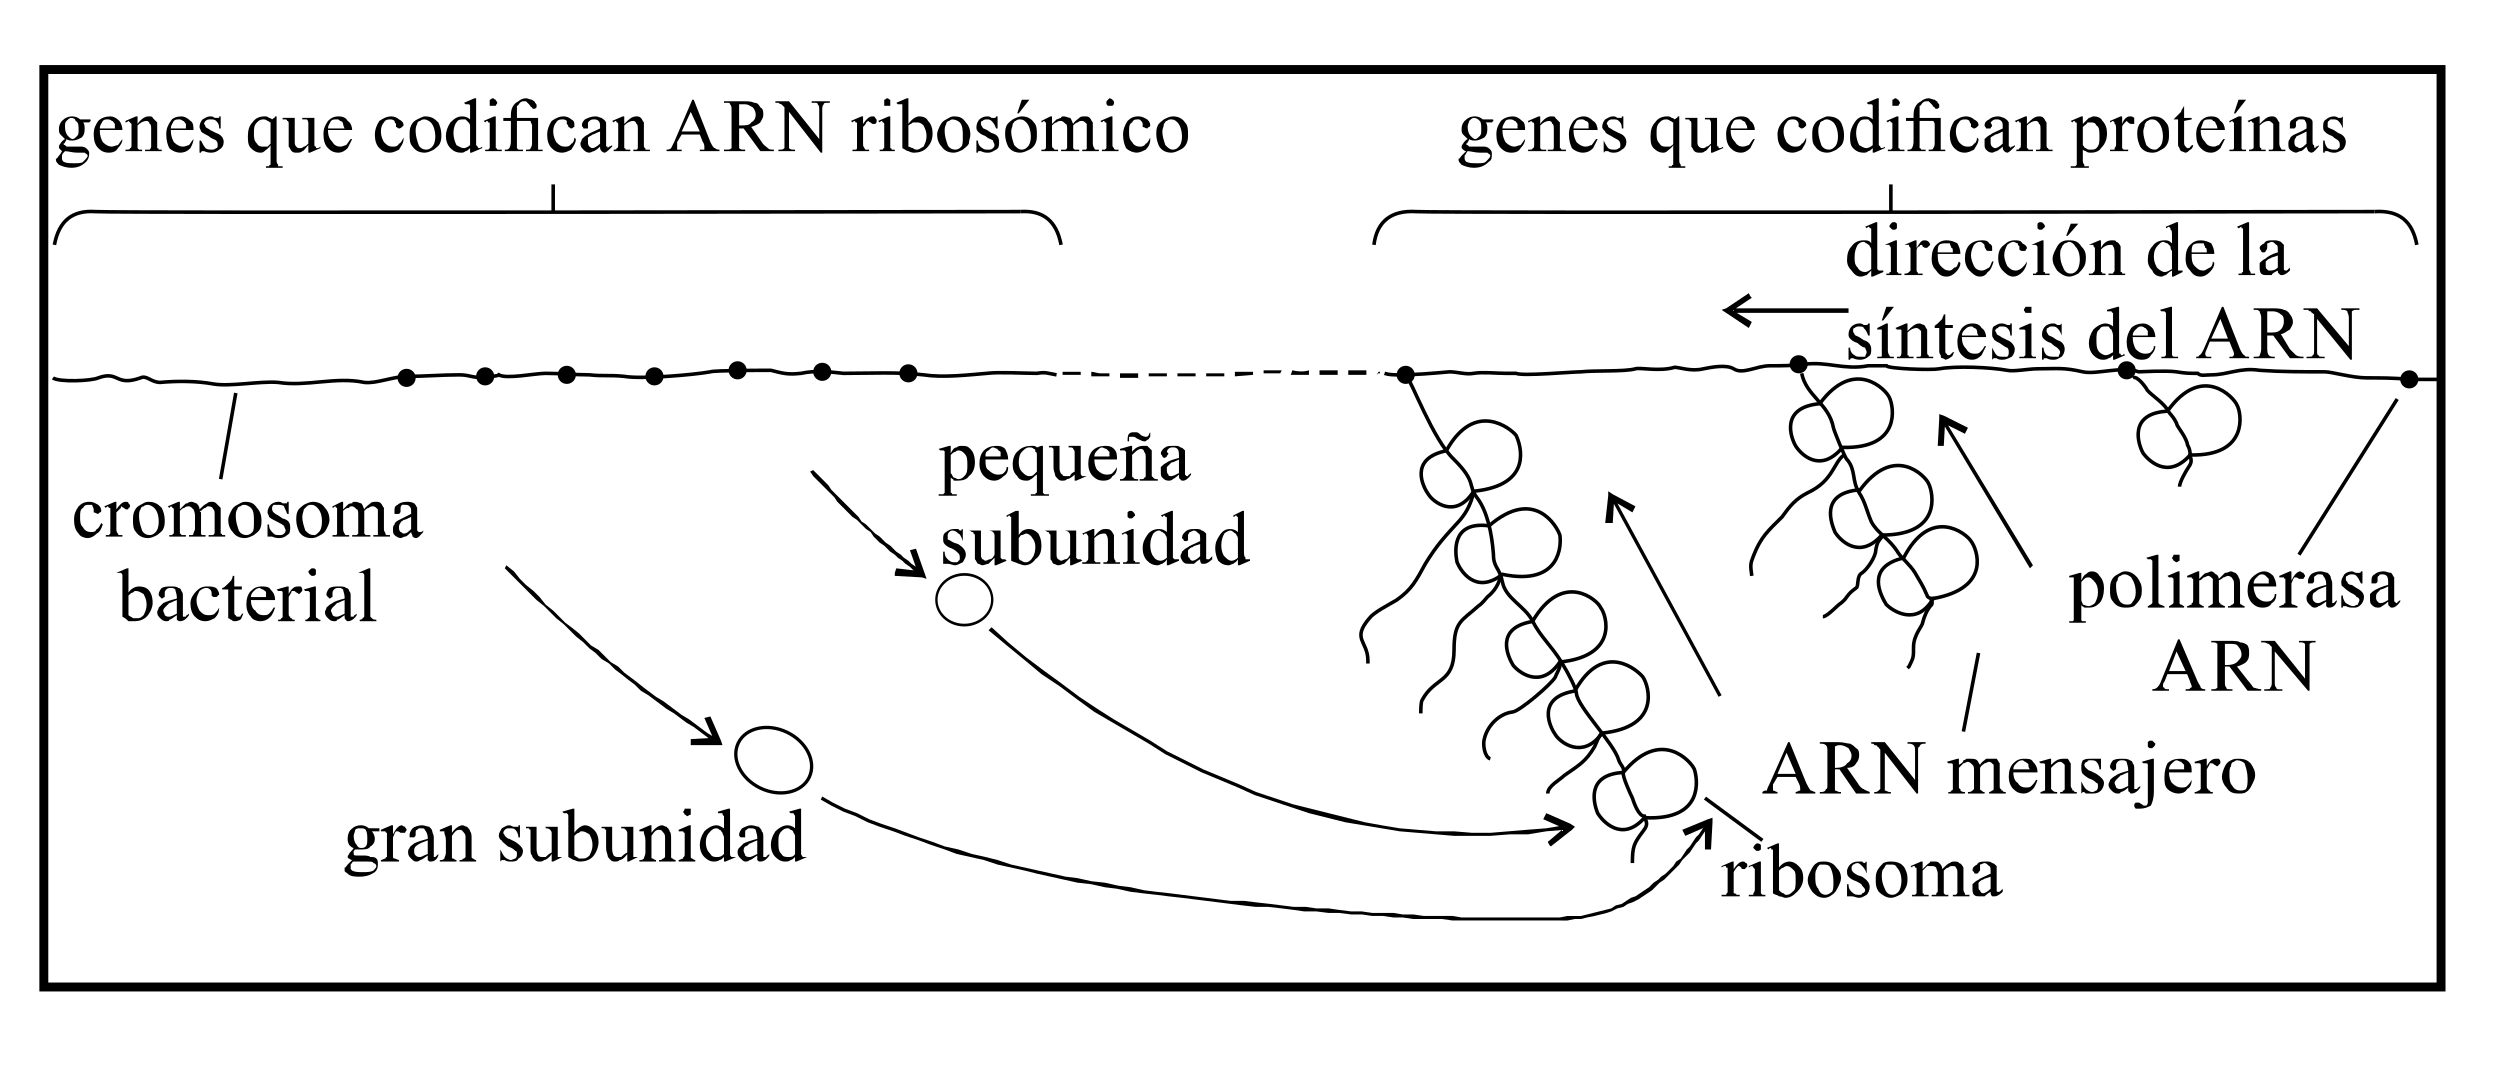<?xml version="1.0" encoding="UTF-8"?>
<!DOCTYPE svg PUBLIC "-//W3C//DTD SVG 1.1//EN" "http://www.w3.org/Graphics/SVG/1.1/DTD/svg11.dtd">
<!-- Creator: CorelDRAW X7 -->
<svg xmlns="http://www.w3.org/2000/svg" xml:space="preserve" width="1654px" height="709px" version="1.1" shape-rendering="geometricPrecision" text-rendering="geometricPrecision" image-rendering="optimizeQuality" fill-rule="evenodd" clip-rule="evenodd"
viewBox="0 0 1654 709"
 xmlns:xlink="http://www.w3.org/1999/xlink">
 <g id="Capa_x0020_1">
  <rect fill="none" stroke="black" stroke-width="5.907" x="29" y="46" width="1586" height="607"/>
  <path fill="black" fill-rule="nonzero" d="M234 561c-1,0 -2,-1 -3,-2 -1,-2 -1,-3 -1,-4 0,-3 1,-5 2,-6 2,-2 4,-3 7,-3 2,0 4,1 5,2l5 0c1,0 1,0 1,0 0,0 1,0 1,0 0,0 0,1 0,1 0,0 0,1 0,1 0,0 -1,0 -1,0 0,0 0,0 -1,0l-3 0c1,1 2,3 2,5 0,2 -1,4 -3,5 -1,2 -4,2 -6,2 -1,0 -2,0 -4,0 0,0 -1,1 -1,1 0,1 0,1 0,2 0,0 0,0 0,0 0,1 1,1 2,1 0,0 1,0 3,0 3,0 5,0 6,1 2,0 3,0 4,1 1,1 1,2 1,4 0,1 0,3 -2,5 -3,2 -6,3 -10,3 -3,0 -6,0 -8,-2 -1,-1 -2,-1 -2,-2 0,-1 0,-1 0,-2 1,0 1,-1 2,-2 0,0 1,-1 3,-3 -1,0 -2,-1 -2,-1 -1,0 -1,-1 -1,-1 0,-1 1,-2 1,-2 0,-1 2,-2 3,-4zm4 -13c-1,0 -2,0 -3,1 0,1 -1,3 -1,4 0,3 1,5 2,6 1,2 2,2 3,2 1,0 2,0 3,-1 1,-1 1,-3 1,-5 0,-2 0,-4 -1,-6 -1,-1 -2,-1 -4,-1zm-4 22c-1,0 -1,1 -2,2 0,1 0,1 0,2 0,1 0,1 1,2 2,1 4,1 7,1 3,0 5,0 7,-1 1,-1 2,-2 2,-3 0,-1 -1,-2 -2,-2 0,-1 -2,-1 -5,-1 -3,0 -6,0 -8,0zm26 -24l0 6c2,-4 4,-6 6,-6 0,0 1,1 2,1 0,1 1,1 1,2 0,1 -1,1 -1,2 0,0 -1,0 -2,0 0,0 -1,0 -1,0 -1,-1 -2,-1 -2,-1 0,0 -1,0 -1,0 -1,1 -1,2 -2,4l0 10c0,1 0,2 0,3 0,1 1,1 1,1 1,0 2,1 3,1l0 1 -12 0 0 -1c1,0 2,-1 3,-1 0,0 0,-1 1,-1 0,0 0,-1 0,-3l0 -8c0,-3 0,-4 0,-5 -1,0 -1,-1 -1,-1 0,0 -1,0 -1,0 -1,0 -1,0 -2,0l0 -1 7 -3 1 0zm23 20c-3,2 -4,3 -5,3 -1,1 -2,1 -3,1 -1,0 -2,-1 -3,-2 -1,-1 -2,-2 -2,-4 0,-1 0,-2 1,-3 0,-1 2,-2 3,-3 2,-1 5,-2 9,-3l0 -1c0,-2 -1,-4 -2,-5 0,-1 -1,-1 -3,-1 -1,0 -1,0 -2,1 -1,0 -1,1 -1,2l0 1c0,1 0,1 -1,2 0,0 0,0 -1,0 -1,0 -1,0 -2,0 0,-1 0,-1 0,-2 0,-1 1,-3 2,-4 1,-1 4,-2 6,-2 2,0 4,1 5,1 1,1 2,2 2,3 0,1 1,2 1,4l0 8c0,2 0,3 0,4 0,0 0,0 0,1 0,0 0,0 1,0 0,0 0,0 0,0 1,-1 1,-1 2,-2l0 1c-1,3 -3,4 -5,4 -1,0 -1,0 -2,-1 0,0 0,-1 0,-3zm0 -1l0 -9c-3,1 -5,2 -5,2 -2,1 -3,2 -3,2 -1,1 -1,2 -1,3 0,1 0,2 1,3 1,1 2,1 3,1 1,0 2,-1 5,-2zm16 -14c2,-3 5,-5 7,-5 1,0 2,1 3,1 1,1 2,2 2,3 1,1 1,3 1,5l0 9c0,2 0,3 0,3 0,1 1,1 1,1 0,0 1,1 2,1l0 1 -11 0 0 -1 1 0c1,0 1,-1 2,-1 0,0 1,-1 1,-1 0,-1 0,-1 0,-3l0 -9c0,-2 0,-3 -1,-4 -1,-1 -1,-2 -3,-2 -2,0 -3,1 -5,4l0 11c0,2 0,3 0,3 0,1 0,1 1,1 0,0 1,1 2,1l0 1 -11 0 0 -1 1 0c1,0 2,-1 2,-1 0,-1 1,-2 1,-4l0 -8c0,-3 -1,-4 -1,-5 0,0 0,-1 0,-1 0,0 -1,0 -1,0 -1,0 -1,0 -2,0l0 -1 7 -3 1 0 0 5zm45 -5l0 8 -1 0c0,-2 -1,-4 -2,-5 -1,-1 -2,-1 -4,-1 -1,0 -2,0 -3,1 0,0 -1,1 -1,2 0,1 1,1 1,2 1,1 2,2 3,2l4 2c3,2 5,4 5,6 0,2 -1,4 -3,5 -1,2 -3,2 -5,2 -1,0 -3,0 -4,-1 -1,0 -1,0 -2,0 0,0 0,0 -1,1l0 0 0 -8 0 0c1,2 2,4 3,5 1,1 3,2 4,2 1,0 2,-1 3,-1 1,-1 1,-2 1,-3 0,-1 0,-2 -1,-2 -1,-1 -2,-2 -5,-3 -2,-2 -4,-3 -4,-4 -1,0 -2,-2 -2,-3 0,-2 1,-3 2,-5 2,-1 3,-2 5,-2 1,0 2,1 3,1 1,0 2,0 2,0 0,0 1,0 1,0 0,0 0,0 0,-1l1 0zm25 1l0 14c0,2 0,4 0,4 0,1 0,1 0,2 1,0 1,0 1,0 1,0 1,0 2,0l0 0 -6 3 -1 0 0 -5c-2,3 -4,4 -5,4 -1,1 -2,1 -3,1 -1,0 -2,0 -3,-1 -1,-1 -2,-2 -2,-3 -1,-1 -1,-2 -1,-5l0 -10c0,-1 0,-1 0,-2 0,0 -1,0 -1,-1 0,0 -1,0 -2,0l0 -1 7 0 0 15c0,2 1,4 1,4 1,1 2,1 3,1 1,0 2,0 2,0 1,-1 2,-2 4,-3l0 -13c0,-1 -1,-2 -1,-2 -1,-1 -2,-1 -3,-1l0 -1 8 0zm11 4c2,-3 5,-5 7,-5 2,0 4,1 6,3 2,2 3,5 3,8 0,4 -2,8 -4,10 -2,2 -5,3 -8,3 -1,0 -2,0 -4,-1 -1,0 -2,-1 -4,-2l0 -23c0,-2 0,-4 0,-4 0,-1 0,-1 -1,-2 0,0 0,0 -1,0 0,0 -1,0 -1,0l-1 -1 7 -2 1 0 0 16zm0 2l0 13c1,1 2,1 3,2 1,0 2,0 2,0 2,0 3,0 5,-2 1,-2 2,-4 2,-7 0,-3 -1,-5 -2,-7 -2,-1 -3,-2 -5,-2 -1,0 -1,0 -2,1 -1,0 -2,1 -3,2zm39 -6l0 14c0,2 0,4 0,4 0,1 0,1 0,2 1,0 1,0 1,0 1,0 1,0 2,0l0 0 -6 3 -1 0 0 -5c-2,3 -4,4 -5,4 -1,1 -2,1 -3,1 -1,0 -2,0 -3,-1 -1,-1 -2,-2 -2,-3 0,-1 -1,-2 -1,-5l0 -10c0,-1 0,-1 0,-2 0,0 -1,0 -1,-1 0,0 -1,0 -2,0l0 -1 7 0 0 15c0,2 1,4 1,4 1,1 2,1 3,1 1,0 2,0 2,0 1,-1 2,-2 4,-3l0 -13c0,-1 -1,-2 -1,-2 -1,-1 -1,-1 -3,-1l0 -1 8 0zm12 4c2,-3 5,-5 7,-5 1,0 2,1 3,1 1,1 2,2 2,3 1,1 1,3 1,5l0 9c0,2 0,3 0,3 0,1 1,1 1,1 0,0 1,1 2,1l0 1 -11 0 0 -1 1 0c1,0 1,-1 2,-1 0,0 1,-1 1,-1 0,-1 0,-1 0,-3l0 -9c0,-2 0,-3 -1,-4 -1,-1 -1,-2 -3,-2 -2,0 -3,1 -5,4l0 11c0,2 0,3 0,3 0,1 0,1 1,1 0,0 1,1 2,1l0 1 -11 0 0 -1 1 0c1,0 2,-1 2,-1 0,-1 1,-2 1,-4l0 -8c0,-3 -1,-4 -1,-5 0,0 0,-1 0,-1 0,0 -1,0 -1,0 -1,0 -1,0 -2,0l0 -1 7 -3 1 0 0 5zm24 -16c0,0 1,0 2,0 0,1 0,2 0,2 0,1 0,1 0,2 -1,0 -2,1 -2,1 -1,0 -1,-1 -2,-1 0,-1 -1,-1 -1,-2 0,0 1,-1 1,-2 1,0 1,0 2,0zm2 11l0 18c0,2 0,3 0,3 0,1 1,1 1,1 0,0 1,1 2,1l0 1 -11 0 0 -1c1,0 2,-1 3,-1 0,0 0,0 0,-1 1,0 1,-1 1,-3l0 -8c0,-3 0,-4 0,-5 -1,0 -1,-1 -1,-1 0,0 -1,0 -1,0 0,0 -1,0 -2,0l0 -1 7 -3 1 0zm22 21c-1,1 -2,2 -3,2 -1,1 -3,1 -4,1 -2,0 -4,-1 -6,-3 -2,-2 -3,-5 -3,-8 0,-3 1,-6 3,-9 2,-2 5,-4 8,-4 2,0 3,1 5,2l0 -4c0,-2 0,-4 0,-4 -1,-1 -1,-1 -1,-2 0,0 -1,0 -1,0 0,0 -1,0 -2,0l0 -1 7 -2 1 0 0 26c0,2 0,4 0,4 0,1 0,1 1,2 0,0 0,0 1,0 0,0 1,0 1,0l1 0 -7 3 -1 0 0 -3zm0 -2l0 -11c0,-1 -1,-2 -1,-3 -1,-1 -1,-2 -2,-2 -1,-1 -2,-1 -2,-1 -2,0 -3,1 -4,2 -2,2 -3,4 -3,7 0,4 1,6 3,8 1,2 3,2 4,2 2,0 3,0 5,-2zm22 1c-3,2 -4,3 -5,3 -1,1 -2,1 -3,1 -1,0 -2,-1 -3,-2 -1,-1 -2,-2 -2,-4 0,-1 0,-2 1,-3 1,-1 2,-2 3,-3 2,-1 5,-2 9,-3l0 -1c0,-2 -1,-4 -1,-5 -1,-1 -2,-1 -4,-1 -1,0 -1,0 -2,1 -1,0 -1,1 -1,2l0 1c0,1 0,1 0,2 -1,0 -1,0 -2,0 -1,0 -1,0 -1,0 -1,-1 -1,-1 -1,-2 0,-1 1,-3 2,-4 2,-1 4,-2 6,-2 2,0 4,1 5,1 1,1 2,2 2,3 1,1 1,2 1,4l0 8c0,2 0,3 0,4 0,0 0,0 0,1 0,0 1,0 1,0 0,0 0,0 1,0 0,-1 1,-1 2,-2l0 1c-2,3 -4,4 -6,4 -1,0 -1,0 -2,-1 0,0 0,-1 0,-3zm0 -1l0 -9c-3,1 -4,2 -5,2 -1,1 -2,2 -3,2 -1,1 -1,2 -1,3 0,1 1,2 1,3 1,1 2,1 3,1 1,0 3,-1 5,-2zm25 2c-1,1 -2,2 -3,2 -1,1 -2,1 -4,1 -2,0 -4,-1 -6,-3 -2,-2 -3,-5 -3,-8 0,-3 1,-6 3,-9 2,-2 5,-4 8,-4 2,0 4,1 5,2l0 -4c0,-2 0,-4 0,-4 0,-1 -1,-1 -1,-2 0,0 0,0 -1,0 0,0 -1,0 -1,0l-1 -1 7 -2 1 0 0 26c0,2 0,4 0,4 0,1 1,1 1,2 0,0 0,0 1,0 0,0 1,0 1,0l1 0 -7 3 -1 0 0 -3zm0 -2l0 -11c0,-1 0,-2 -1,-3 0,-1 -1,-2 -2,-2 -1,-1 -1,-1 -2,-1 -2,0 -3,1 -4,2 -2,2 -2,4 -2,7 0,4 0,6 2,8 1,2 3,2 5,2 1,0 3,0 4,-2z"/>
  <path fill="black" fill-rule="nonzero" d="M621 297l7 -2 1 0 0 5c1,-2 2,-4 4,-4 1,-1 2,-1 3,-1 3,0 4,0 6,2 2,2 3,5 3,9 0,3 -1,7 -4,9 -1,2 -4,3 -7,3 -1,0 -2,0 -3,0 0,-1 -1,-1 -2,-2l0 7c0,2 0,3 0,3 1,0 1,1 1,1 1,0 2,0 3,0l0 1 -12 0 0 -1 1 0c1,0 1,0 2,0 0,0 1,-1 1,-1 0,0 0,-1 0,-3l0 -21c0,-2 0,-3 0,-3 0,0 0,-1 -1,-1 0,0 0,0 -1,0 0,0 -1,0 -1,0l-1 -1zm8 4l0 9c0,1 0,3 0,3 1,1 1,2 2,3 1,0 2,1 3,1 2,0 3,-1 4,-2 2,-2 2,-4 2,-7 0,-4 0,-6 -2,-8 -1,-1 -2,-2 -4,-2 0,0 -1,0 -2,1 -1,0 -2,1 -3,2zm23 3c0,3 0,6 2,7 2,2 4,3 6,3 1,0 3,0 4,-1 1,-1 2,-2 2,-4l1 0c0,3 -1,5 -3,6 -2,2 -4,3 -6,3 -3,0 -5,-1 -7,-3 -2,-2 -3,-5 -3,-8 0,-4 1,-7 3,-9 2,-2 5,-3 8,-3 2,0 4,0 6,2 1,2 2,4 2,7l-15 0zm0 -2l10 0c0,-1 0,-2 0,-3 -1,-1 -2,-1 -2,-2 -1,0 -2,-1 -3,-1 -1,0 -2,1 -3,2 -2,1 -2,2 -2,4zm38 -7l0 28c0,2 0,3 0,3 0,0 1,1 1,1 1,0 1,0 3,0l0 1 -12 0 0 -1 1 0c1,0 1,0 2,0 0,0 0,-1 1,-1 0,0 0,-1 0,-3l0 -9c-2,1 -3,3 -4,3 -1,1 -2,1 -3,1 -3,0 -5,-1 -6,-3 -2,-2 -3,-4 -3,-8 0,-3 1,-7 4,-9 2,-2 5,-3 8,-3 1,0 1,0 2,0 1,0 2,1 2,1 1,0 2,-1 3,-1l1 0zm-4 17l0 -10c0,-2 0,-3 -1,-3 0,-1 0,-2 -1,-2 -1,-1 -2,-1 -3,-1 -2,0 -3,1 -5,3 -1,1 -2,3 -2,7 0,3 1,5 2,6 2,2 3,3 5,3 1,0 2,0 3,-1 0,0 1,-1 2,-2zm29 -17l0 14c0,2 0,4 0,4 0,1 0,1 1,2 0,0 0,0 0,0 1,0 2,0 2,0l1 0 -7 3 -1 0 0 -4c-2,2 -4,3 -5,3 -1,1 -2,1 -3,1 -1,0 -2,0 -3,-1 -1,-1 -2,-2 -2,-3 0,-1 -1,-2 -1,-5l0 -9c0,-2 0,-2 0,-3 0,0 0,0 -1,-1 0,0 -1,0 -2,0l0 -1 7 0 0 15c0,2 1,4 2,4 0,1 1,1 2,1 1,0 2,0 3,0 0,-1 1,-2 3,-3l0 -13c0,-1 -1,-2 -1,-2 0,-1 -1,-1 -3,-1l0 -1 8 0zm9 9c0,3 1,6 2,7 2,2 4,3 6,3 1,0 3,0 4,-1 1,-1 2,-2 3,-4l0 0c0,3 -1,5 -3,6 -1,2 -3,3 -6,3 -3,0 -5,-1 -7,-3 -2,-2 -3,-5 -3,-8 0,-4 1,-7 3,-9 2,-2 5,-3 8,-3 2,0 4,0 6,2 2,2 2,4 2,7l-15 0zm0 -2l10 0c0,-1 0,-2 0,-3 -1,-1 -1,-1 -2,-2 -1,0 -2,-1 -3,-1 -1,0 -2,1 -3,2 -1,1 -2,2 -2,4zm25 -3c2,-3 5,-4 7,-4 2,0 3,0 3,0 1,1 2,2 3,3 0,1 0,3 0,5l0 10c0,1 0,2 0,2 1,1 1,1 1,1 1,1 1,1 3,1l0 1 -12 0 0 -1 1 0c1,0 2,0 2,-1 1,0 1,-1 1,-1 0,0 0,-1 0,-2l0 -10c0,-2 0,-3 -1,-4 0,-1 -1,-2 -2,-2 -2,0 -4,2 -6,4l0 12c0,1 0,2 0,2 0,1 1,1 1,1 0,1 1,1 3,1l0 1 -12 0 0 -1 1 0c1,0 2,-1 2,-1 1,-1 1,-2 1,-3l0 -9c0,-2 0,-4 0,-5 0,0 -1,-1 -1,-1 0,0 -1,0 -1,0 0,0 -1,0 -2,0l0 -1 7 -2 1 0 0 4zm-2 -7l-1 0c0,-2 0,-4 1,-5 1,-1 2,-1 3,-1 1,0 2,0 2,0 1,0 2,1 3,2 2,1 3,1 3,1 1,0 1,0 2,-1 0,0 0,-1 1,-2l0 0c0,1 0,2 0,3 -1,1 -1,2 -2,2 -1,1 -1,1 -2,1 -1,0 -3,-1 -5,-2 -1,-1 -2,-1 -2,-1 0,0 -1,0 -1,0 -1,0 -1,0 -2,0 0,1 0,2 0,3zm33 22c-2,2 -4,3 -4,3 -1,1 -2,1 -3,1 -2,0 -3,-1 -4,-2 -1,-1 -1,-2 -1,-4 0,-1 0,-2 0,-3 1,-1 2,-2 4,-3 1,-1 4,-2 8,-3l0 -1c0,-2 0,-4 -1,-5 -1,-1 -2,-1 -3,-1 -1,0 -2,0 -3,1 0,0 -1,1 -1,2l1 1c0,1 -1,1 -1,2 0,0 -1,1 -2,1 0,0 -1,-1 -1,-1 0,-1 -1,-1 -1,-2 0,-1 1,-3 3,-4 1,-1 3,-1 6,-1 2,0 3,0 4,1 1,0 2,1 3,2 0,1 0,2 0,4l0 8c0,2 0,3 0,4 0,0 0,0 1,1 0,0 0,0 0,0 0,0 1,0 1,0 0,-1 1,-1 2,-2l0 1c-2,3 -4,4 -5,4 -1,0 -2,0 -2,-1 -1,0 -1,-1 -1,-3zm0 -1l0 -9c-2,1 -4,2 -5,2 -1,1 -2,2 -3,3 0,0 0,1 0,2 0,1 0,2 1,3 0,1 1,1 2,1 1,0 3,-1 5,-2zm-143 37l0 8 0 0c-1,-3 -2,-5 -3,-5 -1,-1 -2,-2 -4,-2 -1,0 -2,1 -2,1 -1,1 -1,2 -1,2 0,1 0,2 0,3 1,0 2,1 4,2l3 1c3,2 5,4 5,7 0,2 -1,3 -2,5 -2,1 -4,2 -5,2 -2,0 -3,-1 -5,-1 -1,0 -1,0 -1,0 -1,0 -1,0 -1,0l-1 0 0 -8 1 0c0,3 1,4 2,5 2,2 3,2 5,2 1,0 2,0 2,-1 1,0 1,-1 1,-2 0,-1 0,-2 -1,-3 -1,-1 -2,-2 -4,-3 -3,-1 -4,-2 -5,-3 -1,-1 -1,-2 -1,-4 0,-1 0,-3 2,-4 1,-1 3,-2 5,-2 0,0 2,0 3,0 1,1 1,1 1,1 1,0 1,0 1,0 0,0 0,-1 1,-1l0 0zm25 1l0 13c0,3 0,4 0,5 0,0 1,1 1,1 0,0 0,0 1,0 0,0 1,0 1,0l1 1 -7 3 -1 0 0 -5c-2,2 -3,3 -4,4 -1,0 -3,1 -4,1 -1,0 -2,-1 -3,-1 -1,-1 -1,-2 -2,-3 0,-1 0,-3 0,-5l0 -10c0,-1 0,-2 -1,-2 0,-1 0,-1 -1,-1 0,0 -1,-1 -2,-1l0 0 8 0 0 15c0,2 0,3 1,4 1,0 1,1 2,1 1,0 2,-1 3,-1 1,0 2,-1 3,-3l0 -12c0,-1 0,-2 -1,-3 0,0 -1,-1 -3,-1l0 0 8 0zm12 3c2,-3 4,-4 7,-4 2,0 4,1 6,3 1,2 2,4 2,8 0,4 -1,7 -4,9 -2,3 -5,4 -7,4 -2,0 -3,-1 -4,-1 -2,-1 -3,-1 -5,-2l0 -23c0,-3 0,-4 0,-5 0,-1 0,-1 0,-1 -1,0 -1,-1 -1,-1 -1,0 -1,1 -2,1l0 -1 6 -3 2 0 0 16zm0 2l0 13c0,1 1,2 2,2 1,1 2,1 3,1 1,0 3,-1 4,-3 1,-1 2,-4 2,-7 0,-3 -1,-5 -2,-6 -1,-2 -3,-3 -4,-3 -1,0 -2,1 -3,1 -1,0 -1,1 -2,2zm38 -5l0 13c0,3 0,4 0,5 0,0 1,1 1,1 0,0 0,0 1,0 0,0 1,0 1,0l1 1 -7 3 -1 0 0 -5c-2,2 -3,3 -4,4 -1,0 -2,1 -4,1 -1,0 -2,-1 -3,-1 -1,-1 -1,-2 -2,-3 0,-1 0,-3 0,-5l0 -10c0,-1 0,-2 -1,-2 0,-1 0,-1 -1,-1 0,0 -1,-1 -2,-1l0 0 8 0 0 15c0,2 0,3 1,4 1,0 1,1 2,1 1,0 2,-1 3,-1 1,0 2,-1 3,-3l0 -12c0,-1 0,-2 -1,-3 0,0 -1,-1 -3,-1l0 0 8 0zm12 4c3,-4 5,-5 7,-5 2,0 3,0 4,1 0,0 1,1 2,3 0,1 0,2 0,4l0 10c0,1 0,2 1,3 0,0 0,0 0,1 1,0 2,0 3,0l0 1 -11 0 0 -1 0 0c1,0 2,0 2,0 1,-1 1,-1 1,-2 0,0 0,-1 0,-2l0 -9c0,-2 0,-4 -1,-5 0,-1 -1,-1 -2,-1 -2,0 -4,1 -6,3l0 12c0,1 0,2 0,3 0,0 1,1 1,1 1,0 1,0 3,0l0 1 -12 0 0 -1 1 0c1,0 2,0 2,-1 1,0 1,-1 1,-3l0 -8c0,-3 0,-5 0,-5 0,-1 -1,-1 -1,-2 0,0 0,0 -1,0 0,0 -1,0 -1,1l-1 -1 7 -3 1 0 0 5zm24 -17c1,0 1,0 2,1 0,0 1,1 1,2 0,0 -1,1 -1,1 -1,1 -1,1 -2,1 -1,0 -1,0 -2,-1 0,0 0,-1 0,-1 0,-1 0,-2 0,-2 1,-1 1,-1 2,-1zm2 12l0 18c0,1 0,2 0,3 1,0 1,0 1,1 1,0 1,0 3,0l0 1 -11 0 0 -1c1,0 2,0 2,0 0,0 1,-1 1,-1 0,-1 0,-2 0,-3l0 -9c0,-2 0,-4 0,-4 0,-1 0,-1 -1,-2 0,0 0,0 -1,0 0,0 -1,0 -1,1l-1 -1 7 -3 1 0zm22 20c-1,2 -2,2 -3,3 -1,0 -2,1 -3,1 -3,0 -5,-1 -7,-3 -2,-2 -3,-5 -3,-8 0,-4 1,-6 3,-9 2,-3 5,-4 8,-4 2,0 4,1 5,2l0 -4c0,-3 0,-4 0,-5 0,-1 0,-1 -1,-1 0,0 0,-1 -1,-1 0,0 -1,1 -1,1l-1 -1 7 -3 1 0 0 26c0,3 0,4 0,5 0,0 1,1 1,1 0,0 1,0 1,0 0,0 1,0 2,0l0 1 -7 3 -1 0 0 -4zm0 -1l0 -12c0,-1 0,-2 -1,-3 0,-1 -1,-1 -2,-2 -1,0 -1,-1 -2,-1 -2,0 -3,1 -4,2 -1,2 -2,4 -2,8 0,3 1,6 2,7 1,2 3,3 5,3 1,0 3,-1 4,-2zm22 1c-2,1 -4,3 -4,3 -1,0 -2,0 -3,0 -2,0 -3,0 -4,-1 -1,-1 -2,-3 -2,-4 0,-1 1,-2 1,-3 1,-1 2,-2 4,-3 1,-1 4,-2 8,-4l0 -1c0,-2 0,-4 -1,-4 -1,-1 -2,-2 -3,-2 -1,0 -2,1 -3,1 0,1 -1,1 -1,2l0 2c0,0 0,1 0,1 0,1 -1,1 -2,1 0,0 -1,0 -1,-1 0,0 -1,-1 -1,-1 0,-2 1,-3 2,-4 2,-2 4,-2 7,-2 2,0 3,0 4,1 1,0 2,1 3,2 0,1 0,2 0,5l0 7c0,2 0,4 0,4 0,1 0,1 1,1 0,0 0,0 0,0 0,0 1,0 1,0 0,0 1,-1 2,-2l0 2c-2,2 -4,3 -5,3 -1,0 -2,0 -2,0 -1,-1 -1,-2 -1,-3zm0 -2l0 -8c-3,1 -4,1 -5,2 -1,0 -2,1 -3,2 0,1 0,2 0,2 0,2 0,3 1,3 0,1 1,2 2,2 1,0 3,-1 5,-3zm25 2c-1,2 -2,2 -3,3 -1,0 -2,1 -3,1 -3,0 -5,-1 -7,-3 -1,-2 -2,-5 -2,-8 0,-4 1,-6 3,-9 2,-3 4,-4 7,-4 2,0 4,1 5,2l0 -4c0,-3 0,-4 0,-5 0,-1 0,-1 0,-1 -1,0 -1,-1 -1,-1 -1,0 -1,1 -2,1l0 -1 6 -3 1 0 0 26c0,3 0,4 1,5 0,0 0,1 0,1 0,0 1,0 1,0 1,0 1,0 2,0l0 1 -7 3 -1 0 0 -4zm0 -1l0 -12c0,-1 0,-2 -1,-3 0,-1 -1,-1 -2,-2 0,0 -1,-1 -2,-1 -1,0 -3,1 -4,2 -1,2 -2,4 -2,8 0,3 1,6 2,7 2,2 3,3 5,3 1,0 3,-1 4,-2z"/>
  <path fill="black" fill-rule="nonzero" d="M68 347c-1,3 -2,5 -4,6 -2,2 -4,3 -6,3 -2,0 -5,-1 -6,-3 -2,-2 -3,-5 -3,-9 0,-4 1,-6 3,-9 2,-2 4,-3 7,-3 3,0 4,1 6,2 1,1 2,2 2,4 0,0 0,1 -1,1 0,0 -1,1 -1,1 -1,0 -2,-1 -3,-1 0,-1 0,-1 0,-2 0,-1 -1,-2 -1,-3 -1,0 -1,0 -2,0 -2,0 -3,0 -4,2 -2,1 -2,3 -2,6 0,3 0,5 2,7 1,2 3,3 5,3 2,0 3,0 4,-2 1,0 2,-2 3,-4l1 1zm9 -15l0 5c2,-3 4,-5 6,-5 1,0 2,0 2,1 1,1 1,1 1,2 0,0 0,1 -1,1 0,1 0,1 -1,1 -1,0 -1,0 -2,-1 -1,0 -1,-1 -2,-1 0,0 0,1 0,1 -1,1 -2,2 -3,3l0 11c0,1 0,2 1,3 0,0 0,1 1,1 0,0 1,0 2,0l0 1 -11 0 0 -1c1,0 2,0 2,0 1,-1 1,-1 1,-1 0,-1 0,-2 0,-3l0 -9c0,-2 0,-4 0,-4 0,-1 0,-1 -1,-1 0,0 0,-1 -1,-1 0,0 -1,1 -1,1l-1 -1 7 -3 1 0zm21 0c4,0 6,1 9,4 1,2 2,5 2,8 0,2 0,4 -1,6 -1,2 -3,3 -4,4 -2,1 -4,2 -6,2 -3,0 -6,-1 -8,-4 -2,-2 -2,-5 -2,-8 0,-2 0,-4 1,-6 1,-2 2,-3 4,-4 2,-1 3,-2 5,-2zm0 2c-1,0 -2,0 -3,1 -1,0 -2,1 -2,2 -1,1 -1,3 -1,5 0,3 1,6 2,9 1,2 3,3 5,3 2,0 3,-1 4,-2 1,-1 2,-3 2,-7 0,-4 -1,-7 -3,-9 -1,-1 -3,-2 -4,-2zm21 3c2,-2 3,-3 3,-3 1,-1 1,-1 2,-1 1,-1 2,-1 3,-1 1,0 2,1 3,1 1,1 2,2 2,4 2,-2 3,-3 5,-4 1,-1 2,-1 3,-1 1,0 2,0 3,1 1,1 2,2 3,3 0,1 0,2 0,5l0 9c0,2 0,2 0,3 1,0 1,1 1,1 1,0 1,0 2,0l0 1 -11 0 0 -1 1 0c1,0 2,0 2,0 1,-1 1,-1 1,-2 0,0 0,-1 0,-2l0 -9c0,-2 0,-4 -1,-4 0,-1 -1,-2 -3,-2 -1,0 -1,0 -2,1 -1,0 -2,1 -3,2l-1 0 1 1 0 11c0,2 0,3 0,3 0,0 0,1 1,1 0,0 1,0 2,0l0 1 -11 0 0 -1c1,0 2,0 2,0 1,0 1,-1 1,-1 0,-1 1,-2 1,-3l0 -9c0,-2 -1,-4 -1,-4 -1,-1 -2,-2 -3,-2 -1,0 -2,0 -3,1 -1,0 -2,1 -3,2l0 12c0,2 0,3 0,3 1,0 1,1 1,1 1,0 1,0 3,0l0 1 -11 0 0 -1c1,0 1,0 2,0 0,0 0,-1 1,-1 0,-1 0,-1 0,-3l0 -8c0,-3 0,-4 0,-5 0,-1 -1,-1 -1,-1 0,0 0,-1 -1,-1 0,0 -1,1 -1,1l-1 -1 7 -3 1 0 0 5zm43 -5c4,0 6,1 8,4 2,2 3,5 3,8 0,2 0,4 -1,6 -1,2 -3,3 -4,4 -2,1 -4,2 -6,2 -3,0 -6,-1 -8,-4 -2,-2 -3,-5 -3,-8 0,-2 1,-4 2,-6 1,-2 2,-3 4,-4 2,-1 3,-2 5,-2zm0 2c-1,0 -2,0 -3,1 -1,0 -2,1 -2,2 -1,1 -1,3 -1,5 0,3 1,6 2,9 1,2 3,3 5,3 2,0 3,-1 4,-2 1,-1 1,-3 1,-7 0,-4 0,-7 -2,-9 -1,-1 -3,-2 -4,-2zm29 -2l0 8 -1 0c-1,-3 -2,-4 -2,-5 -1,-1 -3,-1 -4,-1 -1,0 -2,0 -3,0 -1,1 -1,2 -1,2 0,1 0,2 1,3 0,0 1,1 3,2l3 2c4,1 5,3 5,6 0,2 0,4 -2,5 -1,1 -3,2 -5,2 -1,0 -3,0 -5,-1 0,0 -1,0 -1,0 0,0 -1,0 -1,0l-1 0 0 -8 1 0c0,3 1,4 3,6 1,1 2,1 4,1 1,0 2,0 3,-1 0,0 1,-1 1,-2 0,-1 -1,-2 -1,-3 -1,-1 -3,-2 -5,-3 -2,-1 -4,-2 -5,-3 0,-1 -1,-2 -1,-3 0,-2 1,-4 2,-5 1,-1 3,-2 5,-2 1,0 2,0 3,1 1,0 1,0 2,0 0,0 0,0 0,0 1,0 1,0 1,-1l1 0zm16 0c3,0 6,1 8,4 2,2 3,5 3,8 0,2 -1,4 -2,6 -1,2 -2,3 -4,4 -2,1 -3,2 -6,2 -3,0 -6,-1 -8,-4 -1,-2 -2,-5 -2,-8 0,-2 0,-4 1,-6 1,-2 3,-3 4,-4 2,-1 4,-2 6,-2zm-1 2c-1,0 -2,0 -3,1 0,0 -1,1 -2,2 0,1 -1,3 -1,5 0,3 1,6 2,9 2,2 3,3 6,3 1,0 2,-1 3,-2 1,-1 2,-3 2,-7 0,-4 -1,-7 -3,-9 -1,-1 -2,-2 -4,-2zm21 3c2,-2 3,-3 3,-3 1,-1 2,-1 3,-1 0,-1 1,-1 2,-1 2,0 3,1 4,1 1,1 1,2 2,4 1,-2 3,-3 4,-4 1,-1 2,-1 4,-1 1,0 2,0 3,1 1,1 1,2 2,3 0,1 0,2 0,5l0 9c0,2 1,2 1,3 0,0 0,1 1,1 0,0 1,0 2,0l0 1 -11 0 0 -1 0 0c1,0 2,0 3,0 0,-1 0,-1 0,-2 0,0 0,-1 0,-2l0 -9c0,-2 0,-4 0,-4 -1,-1 -2,-2 -3,-2 -1,0 -2,0 -3,1 -1,0 -2,1 -3,2l0 0 0 1 0 11c0,2 0,3 0,3 0,0 1,1 1,1 1,0 1,0 3,0l0 1 -12 0 0 -1c2,0 2,0 3,0 0,0 1,-1 1,-1 0,-1 0,-2 0,-3l0 -9c0,-2 0,-4 -1,-4 -1,-1 -2,-2 -3,-2 -1,0 -2,0 -2,1 -2,0 -3,1 -4,2l0 12c0,2 1,3 1,3 0,0 0,1 1,1 0,0 1,0 2,0l0 1 -11 0 0 -1c1,0 2,0 2,0 1,0 1,-1 1,-1 0,-1 0,-1 0,-3l0 -8c0,-3 0,-4 0,-5 0,-1 0,-1 0,-1 -1,0 -1,-1 -1,-1 -1,0 -1,1 -2,1l0 -1 6 -3 1 0 0 5zm45 15c-2,2 -3,3 -4,3 -1,0 -2,1 -3,1 -1,0 -3,-1 -4,-2 -1,-1 -1,-2 -1,-4 0,-1 0,-2 1,-3 0,-1 1,-2 3,-3 2,-1 4,-2 8,-4l0 -1c0,-2 0,-3 -1,-4 -1,-1 -2,-1 -3,-1 -1,0 -2,0 -2,0 -1,1 -1,2 -1,2l0 2c0,1 0,1 -1,2 0,0 -1,0 -1,0 -1,0 -1,0 -2,0 0,-1 0,-2 0,-2 0,-2 0,-3 2,-4 1,-1 3,-2 6,-2 2,0 3,0 5,1 1,1 1,1 2,3 0,0 0,2 0,4l0 7c0,2 0,4 0,4 1,1 1,1 1,1 0,0 0,0 0,0 1,0 1,0 1,0 1,0 1,0 2,-1l0 1c-2,2 -3,4 -5,4 -1,0 -2,-1 -2,-1 0,-1 -1,-2 -1,-3zm0 -2l0 -8c-2,1 -4,2 -5,2 -1,1 -2,1 -2,2 -1,1 -1,2 -1,3 0,1 0,2 1,3 1,0 1,1 2,1 2,0 3,-1 5,-3zm-187 42c2,-3 5,-4 7,-4 3,0 5,1 6,2 2,2 3,5 3,9 0,3 -2,7 -4,9 -2,2 -5,3 -8,3 -1,0 -2,0 -4,0 -1,-1 -2,-2 -4,-3l0 -23c0,-2 0,-4 0,-4 0,-1 0,-1 -1,-2 0,0 0,0 -1,0 0,0 -1,0 -1,0l-1 0 7 -3 1 0 0 16zm0 2l0 13c1,1 2,1 3,2 1,0 2,0 3,0 1,0 2,0 4,-2 1,-2 2,-4 2,-7 0,-3 -1,-5 -2,-7 -2,-1 -3,-2 -5,-2 -1,0 -1,0 -2,1 -1,0 -2,1 -3,2zm32 13c-3,2 -4,3 -5,3 0,1 -1,1 -2,1 -2,0 -3,-1 -4,-2 -1,-1 -2,-2 -2,-4 0,-1 1,-2 1,-3 1,-1 2,-2 3,-3 2,-1 5,-2 9,-3l0 -1c0,-2 -1,-4 -1,-5 -1,-1 -2,-1 -3,-1 -1,0 -2,0 -3,1 0,0 -1,1 -1,2l0 1c0,1 0,2 0,2 -1,0 -1,1 -2,1 0,0 -1,-1 -1,-1 -1,-1 -1,-1 -1,-2 0,-1 1,-3 2,-4 2,-1 4,-1 6,-1 2,0 4,0 5,1 1,0 2,1 2,2 1,1 1,2 1,4l0 8c0,2 0,3 0,4 0,0 0,0 0,1 0,0 1,0 1,0 0,0 0,0 1,0 0,-1 1,-1 2,-2l0 1c-2,3 -4,4 -6,4 0,0 -1,0 -2,-1 0,0 0,-1 0,-3zm0 -1l0 -9c-3,1 -4,2 -5,2 -1,1 -2,2 -3,3 0,0 -1,1 -1,2 0,1 1,2 1,3 1,1 2,1 3,1 1,0 3,-1 5,-2zm28 -4c0,3 -1,5 -3,7 -2,1 -4,2 -6,2 -3,0 -5,-1 -7,-3 -2,-2 -3,-5 -3,-9 0,-3 2,-6 4,-8 2,-2 4,-3 7,-3 2,0 4,0 6,1 1,1 2,3 2,4 0,1 -1,1 -1,1 0,1 -1,1 -2,1 -1,0 -1,0 -2,-1 0,0 0,-1 0,-2 0,-1 -1,-2 -1,-2 -1,-1 -2,-1 -3,-1 -1,0 -3,1 -4,2 -1,2 -2,4 -2,6 0,3 1,5 2,7 2,2 3,3 6,3 1,0 3,0 4,-1 1,-1 2,-2 3,-4l0 0zm10 -21l0 7 5 0 0 2 -5 0 0 14c0,2 0,3 1,3 0,1 1,1 1,1 1,0 1,0 2,0 0,-1 1,-1 1,-2l1 0c-1,2 -1,3 -2,4 -2,1 -3,1 -4,1 0,0 -1,0 -2,-1 -1,0 -1,-1 -2,-1 0,-1 0,-2 0,-4l0 -15 -4 0 0 -1c1,0 2,-1 3,-2 1,-1 2,-2 3,-3 0,0 1,-2 1,-3l1 0zm11 16c0,3 1,6 3,7 1,2 3,3 5,3 2,0 3,0 4,-1 1,-1 2,-2 3,-4l1 0c-1,3 -2,5 -3,6 -2,2 -4,3 -7,3 -2,0 -5,-1 -6,-3 -2,-2 -3,-5 -3,-8 0,-4 1,-7 3,-9 2,-2 4,-3 7,-3 2,0 5,0 6,2 2,2 3,4 3,7l-16 0zm0 -2l10 0c0,-1 0,-2 0,-3 0,-1 -1,-1 -2,-2 -1,0 -2,-1 -2,-1 -2,0 -3,1 -4,2 -1,1 -2,2 -2,4zm25 -7l0 5c2,-4 4,-5 6,-5 1,0 2,0 2,0 1,1 1,2 1,2 0,1 0,1 -1,2 0,0 -1,1 -1,1 -1,0 -1,-1 -2,-1 -1,-1 -1,-1 -2,-1 0,0 0,0 -1,0 0,1 -1,2 -2,4l0 10c0,2 0,3 1,3 0,1 0,1 1,1 0,1 1,1 2,1l0 1 -11 0 0 -1c1,0 2,0 2,-1 1,0 1,-1 1,-1 0,0 0,-1 0,-2l0 -9c0,-3 0,-4 0,-5 0,0 0,-1 -1,-1 0,0 0,0 -1,0 0,0 -1,0 -1,0l-1 -1 7 -2 1 0zm16 -12c1,0 1,0 2,1 0,0 0,1 0,1 0,1 0,2 0,2 -1,1 -1,1 -2,1 -1,0 -1,0 -2,-1 0,0 -1,-1 -1,-2 0,0 1,-1 1,-1 1,-1 1,-1 2,-1zm2 12l0 18c0,1 0,2 0,2 0,1 1,1 1,1 1,1 1,1 2,1l0 1 -10 0 0 -1c1,0 1,0 2,-1 0,0 0,0 1,-1 0,0 0,-1 0,-2l0 -9c0,-3 0,-4 0,-5 0,0 -1,-1 -1,-1 0,0 0,0 -1,0 0,0 -1,0 -1,0l-1 -1 7 -2 1 0zm19 19c-3,2 -4,3 -5,3 0,1 -1,1 -2,1 -2,0 -3,-1 -4,-2 -1,-1 -2,-2 -2,-4 0,-1 1,-2 1,-3 1,-1 2,-2 4,-3 1,-1 4,-2 8,-3l0 -1c0,-2 -1,-4 -1,-5 -1,-1 -2,-1 -3,-1 -1,0 -2,0 -3,1 0,0 -1,1 -1,2l0 1c0,1 0,2 0,2 -1,0 -1,1 -2,1 0,0 -1,-1 -1,-1 -1,-1 -1,-1 -1,-2 0,-1 1,-3 2,-4 2,-1 4,-1 6,-1 2,0 4,0 5,1 1,0 2,1 2,2 1,1 1,2 1,4l0 8c0,2 0,3 0,4 0,0 0,0 0,1 1,0 1,0 1,0 0,0 0,0 1,0 0,-1 1,-1 2,-2l0 1c-2,3 -4,4 -6,4 0,0 -1,0 -1,-1 -1,0 -1,-1 -1,-3zm0 -1l0 -9c-3,1 -4,2 -5,2 -1,1 -2,2 -3,3 0,0 -1,1 -1,2 0,1 1,2 1,3 1,1 2,1 3,1 1,0 3,-1 5,-2zm17 -30l0 30c0,1 0,2 0,2 1,1 1,1 1,1 1,1 2,1 3,1l0 1 -11 0 0 -1c1,0 1,0 2,-1 0,0 0,0 1,-1 0,0 0,-1 0,-2l0 -21c0,-2 0,-4 0,-4 0,-1 0,-1 -1,-2 0,0 0,0 -1,0 0,0 -1,0 -1,0l-1 0 7 -3 1 0z"/>
  <path fill="black" fill-rule="nonzero" d="M1147 570l0 5c2,-3 4,-5 6,-5 1,0 1,0 2,1 1,0 1,1 1,2 0,0 0,1 -1,1 0,1 -1,1 -1,1 -1,0 -2,0 -2,-1 -1,-1 -1,-1 -2,-1 0,0 0,0 -1,1 0,0 -1,1 -2,3l0 11c0,1 0,2 0,3 1,0 1,0 2,1 0,0 1,0 2,0l0 1 -12 0 0 -1c2,0 2,0 3,0 0,-1 1,-1 1,-2 0,0 0,-1 0,-2l0 -9c0,-2 0,-4 0,-4 0,-1 0,-1 -1,-1 0,-1 0,-1 -1,-1 0,0 -1,0 -2,1l0 -1 7 -3 1 0zm16 -12c0,0 1,0 2,1 0,0 0,1 0,2 0,0 0,1 0,1 -1,1 -2,1 -2,1 -1,0 -1,0 -2,-1 0,0 -1,-1 -1,-1 0,-1 1,-2 1,-2 1,-1 1,-1 2,-1zm2 12l0 18c0,1 0,2 0,3 0,0 1,1 1,1 0,0 1,0 2,0l0 1 -11 0 0 -1c1,0 2,0 3,0 0,0 0,-1 0,-1 1,-1 1,-2 1,-3l0 -9c0,-2 0,-4 0,-4 -1,-1 -1,-1 -1,-1 0,-1 -1,-1 -1,-1 0,0 -1,0 -2,1l0 -1 7 -3 1 0zm12 4c2,-3 5,-4 7,-4 2,0 4,1 6,3 2,2 3,4 3,8 0,4 -2,7 -4,9 -3,3 -5,4 -8,4 -1,0 -2,-1 -4,-1 -1,-1 -3,-1 -4,-2l0 -23c0,-3 0,-4 0,-5 0,-1 0,-1 -1,-1 0,0 0,-1 -1,-1 0,0 -1,1 -1,1l-1 -1 7 -3 1 0 0 16zm0 2l0 13c1,1 2,2 3,2 1,1 1,1 2,1 2,0 3,-1 5,-3 1,-1 1,-4 1,-7 0,-3 0,-5 -1,-6 -2,-2 -3,-3 -5,-3 -1,0 -2,1 -2,1 -1,0 -2,1 -3,2zm30 -6c3,0 6,1 8,4 2,2 3,4 3,7 0,2 -1,4 -2,6 -1,2 -2,4 -4,5 -1,1 -3,2 -5,2 -4,0 -6,-2 -8,-4 -2,-3 -3,-5 -3,-8 0,-2 1,-4 2,-6 1,-2 2,-4 4,-5 1,-1 3,-1 5,-1zm-1 2c-1,0 -1,0 -2,0 -1,1 -2,2 -2,3 -1,1 -1,3 -1,5 0,3 0,6 2,8 1,3 3,4 5,4 1,0 3,-1 4,-2 1,-1 1,-4 1,-7 0,-4 -1,-7 -2,-9 -1,-2 -3,-2 -5,-2zm29 -2l0 8 0 0c-1,-3 -2,-4 -3,-5 -1,-1 -2,-2 -3,-2 -2,0 -2,1 -3,1 -1,1 -1,2 -1,2 0,1 0,2 1,3 0,0 1,1 3,2l3 1c3,2 5,4 5,7 0,2 -1,4 -2,5 -2,1 -3,2 -5,2 -2,0 -3,-1 -5,-1 -1,0 -1,0 -1,0 -1,0 -1,0 -1,0l-1 0 0 -8 1 0c0,3 1,4 2,5 2,2 3,2 5,2 1,0 2,0 2,-1 1,0 2,-1 2,-2 0,-1 -1,-2 -2,-3 0,-1 -2,-2 -4,-3 -3,-1 -4,-2 -5,-3 -1,-1 -1,-2 -1,-4 0,-1 1,-3 2,-4 1,-1 3,-2 5,-2 1,0 2,0 3,0 1,1 1,1 2,1 0,0 0,0 0,0 0,0 0,-1 1,-1l0 0zm16 0c4,0 7,1 9,4 1,2 2,4 2,7 0,2 0,4 -1,6 -1,2 -2,4 -4,5 -2,1 -4,2 -6,2 -3,0 -6,-2 -8,-4 -2,-3 -2,-5 -2,-8 0,-2 0,-4 1,-6 1,-2 3,-4 4,-5 2,-1 4,-1 5,-1zm0 2c-1,0 -2,0 -3,0 -1,1 -1,2 -2,3 -1,1 -1,3 -1,5 0,3 1,6 2,8 1,3 3,4 5,4 2,0 3,-1 4,-2 1,-1 2,-4 2,-7 0,-4 -1,-7 -3,-9 -1,-2 -2,-2 -4,-2zm21 3c2,-2 3,-3 3,-3 1,-1 2,-1 2,-2 1,0 2,0 3,0 1,0 2,0 3,1 1,1 2,2 2,4 2,-2 4,-4 5,-4 1,-1 2,-1 3,-1 1,0 3,0 3,1 1,0 2,1 3,3 0,1 0,2 0,4l0 10c0,1 0,2 1,3 0,0 0,0 0,1 1,0 2,0 3,0l0 1 -11 0 0 -1 0 0c1,0 2,0 2,0 1,-1 1,-1 1,-2 0,0 0,-1 0,-2l0 -10c0,-2 0,-3 -1,-4 0,-1 -1,-1 -3,-1 0,0 -1,0 -2,1 -1,0 -2,1 -3,2l0 0 0 1 0 11c0,1 0,2 0,3 0,0 0,0 1,1 0,0 1,0 2,0l0 1 -11 0 0 -1c1,0 2,0 3,0 0,-1 0,-1 1,-2 0,0 0,-1 0,-2l0 -10c0,-2 -1,-3 -1,-4 -1,-1 -2,-1 -3,-1 -1,0 -2,0 -3,0 -1,1 -2,2 -3,3l0 12c0,1 0,2 0,3 1,0 1,1 1,1 1,0 2,0 3,0l0 1 -11 0 0 -1c1,0 1,0 2,0 0,0 1,-1 1,-1 0,-1 0,-2 0,-3l0 -9c0,-2 0,-4 0,-4 0,-1 0,-1 -1,-1 0,-1 0,-1 -1,-1 0,0 -1,0 -1,1l-1 -1 7 -3 1 0 0 5zm45 15c-2,1 -4,3 -4,3 -1,0 -2,0 -3,0 -2,0 -3,0 -4,-1 -1,-1 -1,-3 -1,-4 0,-1 0,-2 0,-3 1,-1 2,-2 4,-3 1,-1 4,-2 8,-4l0 -1c0,-2 0,-4 -1,-4 -1,-1 -2,-2 -3,-2 -1,0 -2,1 -3,1 0,1 0,1 0,2l0 2c0,0 -1,1 -1,1 0,1 -1,1 -2,1 0,0 -1,0 -1,-1 0,0 -1,-1 -1,-1 0,-2 1,-3 3,-4 1,-2 3,-2 6,-2 2,0 3,0 4,1 1,0 2,1 3,2 0,1 0,2 0,5l0 7c0,2 0,4 0,4 0,1 0,1 1,1 0,0 0,0 0,0 0,0 1,0 1,0 0,0 1,-1 2,-2l0 2c-2,2 -4,3 -5,3 -1,0 -2,0 -2,0 -1,-1 -1,-2 -1,-3zm0 -2l0 -8c-2,1 -4,1 -5,2 -1,0 -2,1 -3,2 0,1 0,2 0,2 0,2 0,3 1,3 0,1 1,2 2,2 1,0 3,-1 5,-3z"/>
  <path fill="black" fill-rule="nonzero" d="M1188 514l-12 0 -3 5c0,1 0,2 0,3 0,0 0,1 0,1 1,0 2,1 3,1l0 1 -10 0 0 -1c1,-1 2,-1 3,-1 0,-1 1,-3 2,-5l12 -27 1 0 11 27c1,2 2,4 3,5 1,0 2,1 3,1l0 1 -13 0 0 -1c1,0 2,-1 3,-1 0,0 0,-1 0,-1 0,-1 0,-2 -1,-4l-2 -4zm0 -2l-6 -14 -6 14 12 0zm49 13l-9 0 -11 -16c-1,0 -1,0 -2,0 0,0 0,0 -1,0 0,0 0,0 0,0l0 10c0,2 0,3 0,4 1,0 2,1 3,1l1 0 0 1 -14 0 0 -1 1 0c2,0 3,-1 3,-2 1,0 1,-1 1,-3l0 -22c0,-2 0,-3 -1,-4 0,0 -1,-1 -3,-1l-1 0 0 -1 12 0c4,0 6,1 8,1 2,1 3,2 4,3 2,1 2,3 2,5 0,2 -1,4 -2,5 -1,2 -3,3 -6,3l7 10c1,2 3,4 4,4 1,1 2,1 4,2l0 1zm-23 -17c0,0 0,0 1,0 0,0 0,0 0,0 3,0 6,-1 7,-3 2,-1 3,-3 3,-5 0,-2 -1,-3 -2,-5 -2,-1 -3,-2 -6,-2 0,0 -2,0 -3,1l0 14zm24 -17l9 0 20 25 0 -19c0,-2 0,-3 -1,-4 0,0 -1,-1 -3,-1l-1 0 0 -1 12 0 0 1 -1 0c-2,0 -3,1 -3,2 -1,0 -1,1 -1,3l0 28 -1 0 -21 -27 0 21c0,2 0,3 0,4 1,0 2,1 3,1l1 0 0 1 -11 0 0 -1 1 0c1,0 2,-1 3,-2 0,0 0,-1 0,-3l0 -23c-1,-1 -1,-2 -2,-2 0,-1 -1,-1 -2,-1 0,-1 -1,-1 -2,-1l0 -1zm58 15c2,-1 3,-2 3,-3 1,0 2,-1 2,-1 1,0 2,0 3,0 1,0 3,0 4,1 1,1 1,2 2,3 1,-2 3,-3 4,-4 1,0 2,0 3,0 2,0 3,0 4,0 1,1 1,2 2,3 0,1 0,3 0,5l0 10c0,1 0,2 1,2 0,1 0,1 1,1 0,1 1,1 2,1l0 1 -11 0 0 -1 0 0c1,0 2,-1 2,-1 1,0 1,-1 1,-1 0,0 0,-1 0,-2l0 -10c0,-2 0,-3 0,-4 -1,-1 -2,-2 -3,-2 -1,0 -2,1 -3,1 -1,1 -2,1 -3,3l0 0 0 1 0 11c0,1 0,2 0,2 0,1 1,1 1,1 1,1 1,1 2,1l0 1 -11 0 0 -1c1,0 2,0 3,-1 0,0 0,0 1,-1 0,0 0,-1 0,-2l0 -10c0,-2 0,-3 -1,-4 -1,-1 -2,-2 -3,-2 -1,0 -2,1 -3,1 -1,1 -2,2 -3,3l0 12c0,1 0,2 1,2 0,1 0,1 0,1 1,1 2,1 3,1l0 1 -11 0 0 -1c1,0 2,0 2,-1 0,0 1,0 1,-1 0,0 0,-1 0,-2l0 -9c0,-2 0,-4 0,-5 0,0 0,-1 -1,-1 0,0 0,0 -1,0 0,0 -1,0 -1,0l-1 -1 7 -2 1 0 0 4zm36 5c0,3 1,6 3,7 1,2 3,3 5,3 2,0 3,0 4,-1 1,-1 2,-2 3,-4l1 0c-1,3 -2,5 -3,6 -2,2 -4,3 -6,3 -3,0 -5,-1 -7,-3 -2,-2 -3,-5 -3,-8 0,-4 1,-7 3,-9 2,-2 4,-3 7,-3 3,0 5,0 6,2 2,2 3,4 3,7l-16 0zm0 -2l11 0c-1,-1 -1,-2 -1,-3 0,-1 -1,-1 -2,-2 -1,0 -1,-1 -2,-1 -2,0 -3,1 -4,2 -1,1 -2,2 -2,4zm25 -3c3,-3 5,-4 8,-4 1,0 2,0 3,0 1,1 1,2 2,3 0,1 0,3 0,5l0 10c0,1 1,2 1,2 0,1 0,1 1,1 0,1 1,1 2,1l0 1 -11 0 0 -1 0 0c1,0 2,0 2,-1 1,0 1,-1 1,-1 0,0 0,-1 0,-2l0 -10c0,-2 0,-3 0,-4 -1,-1 -2,-2 -3,-2 -2,0 -4,2 -6,4l0 12c0,1 0,2 0,2 1,1 1,1 1,1 1,1 2,1 3,1l0 1 -11 0 0 -1 0 0c1,0 2,-1 3,-1 0,-1 0,-2 0,-3l0 -9c0,-2 0,-4 0,-5 0,0 0,-1 -1,-1 0,0 0,0 -1,0 0,0 -1,0 -1,0l-1 -1 7 -2 1 0 0 4zm33 -4l0 7 -1 0c0,-2 -1,-4 -2,-5 -1,-1 -2,-1 -4,-1 -1,0 -2,0 -2,1 -1,0 -2,1 -2,2 0,1 1,2 1,2 1,1 2,2 3,2l4 2c3,2 5,4 5,6 0,2 -1,4 -2,5 -2,2 -4,2 -6,2 -1,0 -3,0 -4,0 -1,-1 -1,-1 -2,-1 0,0 0,0 -1,1l0 0 0 -8 0 0c1,2 2,4 3,5 1,1 3,2 4,2 2,0 2,-1 3,-1 1,-1 1,-2 1,-3 0,-1 0,-2 -1,-2 -1,-1 -2,-2 -5,-3 -2,-1 -4,-3 -4,-3 -1,-1 -1,-3 -1,-4 0,-2 0,-3 1,-5 2,-1 3,-1 5,-1 1,0 2,0 4,0 0,0 1,0 1,0 0,0 1,0 1,0 0,0 0,0 0,0l1 0zm18 19c-2,2 -4,3 -5,3 0,1 -1,1 -2,1 -2,0 -3,-1 -4,-2 -1,-1 -2,-2 -2,-4 0,-1 1,-2 1,-3 1,-1 2,-2 4,-3 1,-1 4,-2 8,-3l0 -1c0,-2 -1,-4 -1,-5 -1,-1 -2,-1 -3,-1 -1,0 -2,0 -3,1 0,0 -1,1 -1,2l0 1c0,1 0,1 0,2 -1,0 -1,1 -2,1 0,0 -1,-1 -1,-1 -1,-1 -1,-1 -1,-2 0,-1 1,-3 2,-4 2,-1 4,-1 6,-1 2,0 4,0 5,1 1,0 2,1 2,2 1,1 1,2 1,4l0 8c0,2 0,3 0,4 0,0 0,0 0,1 1,0 1,0 1,0 0,0 1,0 1,0 0,-1 1,-1 2,-2l0 1c-2,3 -4,4 -6,4 0,0 -1,0 -1,-1 -1,0 -1,-1 -1,-3zm0 -1l0 -9c-3,1 -4,2 -5,2 -1,1 -2,2 -3,3 0,0 -1,1 -1,2 0,1 1,2 1,3 1,1 2,1 3,1 1,0 3,-1 5,-2zm15 -30c1,0 1,0 2,1 0,0 1,1 1,1 0,1 -1,2 -1,2 -1,1 -1,1 -2,1 -1,0 -1,0 -2,-1 0,0 0,-1 0,-2 0,0 0,-1 0,-1 1,-1 1,-1 2,-1zm2 12l0 22c0,4 -1,7 -2,9 -2,1 -4,2 -7,2 -1,0 -2,0 -3,0 -1,-1 -1,-2 -1,-2 0,-1 0,-1 1,-2 0,0 0,0 1,0 0,0 1,0 1,0 1,0 1,1 2,1 1,1 1,1 2,1 0,0 1,0 1,0 0,0 1,-1 1,-2 0,0 0,-2 0,-4l0 -16c0,-3 0,-4 0,-5 0,0 0,-1 -1,-1 0,0 0,0 -1,0 0,0 -1,0 -1,0l-1 -1 7 -2 1 0zm10 9c0,3 1,6 2,7 2,2 4,3 6,3 2,0 3,0 4,-1 1,-1 2,-2 3,-4l0 0c0,3 -1,5 -3,6 -1,2 -3,3 -6,3 -2,0 -5,-1 -7,-3 -2,-2 -2,-5 -2,-8 0,-4 1,-7 2,-9 2,-2 5,-3 8,-3 2,0 4,0 6,2 2,2 2,4 2,7l-15 0zm0 -2l10 0c0,-1 0,-2 0,-3 -1,-1 -1,-1 -2,-2 -1,0 -2,-1 -3,-1 -1,0 -2,1 -3,2 -1,1 -2,2 -2,4zm25 -7l0 5c2,-4 4,-5 6,-5 1,0 1,0 2,0 1,1 1,2 1,2 0,1 0,1 -1,2 0,0 -1,1 -1,1 -1,0 -1,-1 -2,-1 -1,-1 -1,-1 -2,-1 0,0 0,0 -1,0 0,1 -1,2 -2,4l0 10c0,2 0,3 1,3 0,1 0,1 1,1 0,1 1,1 2,1l0 1 -12 0 0 -1c2,0 2,-1 3,-1 0,0 1,-1 1,-1 0,0 0,-1 0,-2l0 -9c0,-3 0,-4 0,-5 0,0 0,-1 -1,-1 0,0 0,0 -1,0 0,0 -1,0 -2,0l0 -1 7 -2 1 0zm21 0c4,0 6,1 8,3 2,3 3,5 3,8 0,2 -1,4 -2,6 -1,2 -2,4 -4,5 -1,1 -3,1 -5,1 -4,0 -6,-1 -8,-4 -2,-2 -3,-5 -3,-7 0,-2 1,-5 2,-7 1,-2 2,-3 4,-4 2,-1 3,-1 5,-1zm-1 1c0,0 -1,0 -2,1 -1,0 -2,1 -2,3 -1,1 -1,3 -1,5 0,3 0,6 2,8 1,2 3,3 5,3 1,0 3,0 4,-1 1,-2 1,-4 1,-7 0,-4 -1,-7 -2,-10 -1,-1 -3,-2 -5,-2z"/>
  <path fill="black" fill-rule="nonzero" d="M1369 381l7 -2 1 0 0 5c1,-2 2,-4 3,-4 1,-1 2,-2 4,-2 2,0 4,1 5,3 2,2 3,5 3,8 0,4 -1,8 -3,10 -2,2 -4,3 -7,3 -1,0 -2,0 -3,0 -1,-1 -2,-1 -2,-2l0 7c0,2 0,3 0,3 0,0 0,1 1,1 0,0 1,0 2,0l0 1 -11 0 0 -1 0 0c1,0 2,0 2,0 1,0 1,-1 1,-1 0,0 0,-1 0,-3l0 -21c0,-2 0,-3 0,-3 0,0 0,-1 0,-1 -1,0 -1,0 -2,0 0,0 0,0 -1,0l0 -1zm8 4l0 9c0,1 0,3 0,3 0,1 1,2 1,3 1,0 2,1 4,1 1,0 3,-1 4,-2 1,-2 2,-4 2,-7 0,-4 -1,-6 -3,-8 -1,-1 -2,-2 -3,-2 -1,0 -2,0 -3,1 0,0 -1,1 -2,2zm29 -7c4,0 6,2 8,4 2,3 3,5 3,8 0,2 0,4 -1,6 -1,2 -3,4 -4,5 -2,1 -4,1 -6,1 -3,0 -6,-1 -8,-4 -2,-2 -2,-5 -2,-7 0,-3 0,-5 1,-7 1,-2 2,-3 4,-4 2,-1 3,-2 5,-2zm0 2c-1,0 -2,0 -3,1 -1,0 -2,1 -2,3 -1,1 -1,2 -1,4 0,4 1,7 2,9 1,2 3,3 5,3 2,0 3,0 4,-2 1,-1 2,-3 2,-6 0,-4 -1,-7 -3,-10 -1,-1 -3,-2 -4,-2zm22 -13l0 29c0,2 0,3 0,3 1,1 1,1 1,1 1,0 2,1 3,1l0 1 -11 0 0 -1c1,0 1,-1 2,-1 0,0 0,0 1,-1 0,0 0,-1 0,-3l0 -20c0,-2 0,-4 0,-5 0,0 0,0 -1,-1 0,0 0,0 -1,0 0,0 -1,0 -1,0l-1 -1 7 -2 1 0zm12 0c1,0 1,0 2,0 0,1 0,2 0,2 0,1 0,1 0,2 -1,0 -1,1 -2,1 -1,0 -1,-1 -2,-1 0,-1 -1,-1 -1,-2 0,0 1,-1 1,-2 1,0 1,0 2,0zm2 11l0 18c0,2 0,3 0,3 0,1 1,1 1,1 1,0 1,1 2,1l0 1 -10 0 0 -1c1,0 1,-1 2,-1 0,0 0,0 1,-1 0,0 0,-1 0,-3l0 -8c0,-3 0,-4 0,-5 0,0 -1,-1 -1,-1 0,0 0,0 -1,0 0,0 -1,0 -1,0l-1 -1 7 -3 1 0zm13 5c1,-1 2,-2 3,-3 0,0 1,-1 2,-1 1,0 2,-1 3,-1 1,0 2,1 3,2 1,0 2,2 2,3 2,-2 3,-3 4,-4 2,0 3,-1 4,-1 1,0 2,1 3,1 1,1 2,2 2,3 1,1 1,3 1,5l0 9c0,2 0,3 0,3 0,1 1,1 1,1 0,0 1,1 2,1l0 1 -11 0 0 -1 1 0c1,0 1,-1 2,-1 0,0 1,-1 1,-1 0,0 0,-1 0,-3l0 -9c0,-2 0,-3 -1,-4 0,-1 -2,-2 -3,-2 -1,0 -2,1 -3,1 0,0 -1,1 -3,2l0 1 0 1 0 10c0,2 0,3 1,3 0,1 0,1 1,1 0,0 1,1 2,1l0 1 -11 0 0 -1c1,0 2,-1 2,-1 1,0 1,-1 1,-1 0,0 0,-1 0,-3l0 -9c0,-2 0,-3 0,-4 -1,-1 -2,-2 -3,-2 -1,0 -2,1 -3,1 -1,1 -2,2 -3,2l0 12c0,2 0,3 0,3 0,1 1,1 1,1 0,0 1,1 2,1l0 1 -11 0 0 -1c1,0 2,-1 3,-1 0,0 0,0 0,-1 1,0 1,-1 1,-3l0 -8c0,-3 0,-4 0,-5 -1,0 -1,-1 -1,-1 0,0 -1,0 -1,0 0,0 -1,0 -2,0l0 -1 7 -3 1 0 0 5zm36 5c0,3 1,5 2,7 2,2 4,3 6,3 1,0 3,0 4,-1 1,-1 2,-2 2,-4l1 0c0,3 -1,5 -3,6 -1,2 -3,3 -6,3 -3,0 -5,-1 -7,-3 -2,-2 -3,-5 -3,-8 0,-4 1,-7 3,-9 2,-2 5,-4 8,-4 2,0 4,1 6,3 1,2 2,4 2,7l-15 0zm0 -2l10 0c0,-1 0,-2 0,-3 -1,-1 -1,-1 -2,-2 -1,-1 -2,-1 -3,-1 -1,0 -2,1 -3,2 -1,1 -2,2 -2,4zm25 -8l0 6c2,-4 4,-6 6,-6 0,0 1,1 2,1 0,1 1,1 1,2 0,1 -1,1 -1,2 0,0 -1,0 -2,0 0,0 -1,0 -1,0 -1,-1 -2,-1 -2,-1 0,0 -1,0 -1,0 -1,1 -1,2 -2,4l0 10c0,1 0,2 0,3 0,1 1,1 1,1 1,0 2,1 3,1l0 1 -12 0 0 -1c1,0 2,-1 3,-1 0,0 0,-1 1,-1 0,0 0,-1 0,-3l0 -8c0,-3 0,-4 0,-5 -1,0 -1,-1 -1,-1 0,0 -1,0 -1,0 -1,0 -1,0 -2,0l0 -1 7 -3 1 0zm23 20c-3,2 -4,3 -5,3 -1,1 -2,1 -3,1 -1,0 -2,-1 -3,-2 -1,-1 -2,-2 -2,-4 0,-1 0,-2 1,-3 0,-1 2,-2 3,-3 2,-1 5,-2 9,-3l0 -1c0,-2 -1,-4 -2,-5 0,-1 -1,-1 -3,-1 -1,0 -1,0 -2,1 -1,0 -1,1 -1,2l0 1c0,1 0,1 -1,2 0,0 0,0 -1,0 -1,0 -1,0 -2,0 0,-1 0,-1 0,-2 0,-1 1,-3 2,-4 1,-1 4,-2 6,-2 2,0 4,1 5,1 1,1 2,2 2,3 0,1 1,2 1,4l0 8c0,2 0,3 0,4 0,0 0,0 0,1 0,0 0,0 1,0 0,0 0,0 0,0 1,-1 1,-1 2,-2l0 1c-1,3 -3,4 -5,4 -1,0 -1,0 -2,-1 0,0 0,-1 0,-3zm0 -1l0 -9c-3,1 -5,2 -5,2 -2,1 -2,2 -3,2 -1,1 -1,2 -1,3 0,1 0,2 1,3 1,1 2,1 3,1 1,0 2,-1 5,-2zm24 -19l0 8 -1 0c-1,-2 -2,-4 -3,-5 -1,-1 -2,-1 -3,-1 -1,0 -2,0 -3,1 -1,0 -1,1 -1,2 0,1 0,1 1,2 0,1 1,2 3,2l3 2c4,2 5,4 5,6 0,2 -1,4 -2,5 -2,2 -3,2 -5,2 -2,0 -3,0 -5,-1 0,0 -1,0 -1,0 -1,0 -1,0 -1,1l-1 0 0 -8 1 0c0,2 1,4 2,5 2,1 3,2 5,2 1,0 2,-1 3,-1 0,-1 1,-2 1,-3 0,-1 -1,-2 -2,-2 0,-1 -2,-2 -4,-3 -3,-2 -4,-3 -5,-4 -1,0 -1,-2 -1,-3 0,-2 1,-3 2,-5 1,-1 3,-2 5,-2 1,0 2,1 3,1 1,0 1,0 2,0 0,0 0,0 0,0 0,0 1,0 1,-1l1 0zm17 20c-2,2 -4,3 -4,3 -1,1 -2,1 -3,1 -2,0 -3,-1 -4,-2 -1,-1 -1,-2 -1,-4 0,-1 0,-2 0,-3 1,-1 2,-2 4,-3 2,-1 4,-2 8,-3l0 -1c0,-2 0,-4 -1,-5 -1,-1 -2,-1 -3,-1 -1,0 -2,0 -2,1 -1,0 -1,1 -1,2l0 1c0,1 0,1 -1,2 0,0 -1,0 -1,0 -1,0 -1,0 -2,0 0,-1 0,-1 0,-2 0,-1 0,-3 2,-4 1,-1 3,-2 6,-2 2,0 3,1 5,1 1,1 1,2 2,3 0,1 0,2 0,4l0 8c0,2 0,3 0,4 0,0 1,0 1,1 0,0 0,0 0,0 1,0 1,0 1,0 0,-1 1,-1 2,-2l0 1c-2,3 -4,4 -5,4 -1,0 -2,0 -2,-1 -1,0 -1,-1 -1,-3zm0 -1l0 -9c-2,1 -4,2 -5,2 -1,1 -2,2 -2,2 -1,1 -1,2 -1,3 0,1 0,2 1,3 1,1 1,1 2,1 2,0 3,-1 5,-2zm-133 49l-13 0 -2 5c-1,1 -1,2 -1,3 0,0 0,1 1,1 0,1 1,1 3,1l0 1 -11 0 0 -1c2,0 3,-1 3,-1 1,-1 2,-2 3,-5l11 -27 1 0 12 28c1,2 2,3 2,4 1,1 2,1 3,1l0 1 -13 0 0 -1c2,0 3,0 3,-1 1,0 1,0 1,-1 0,-1 -1,-2 -1,-3l-2 -5zm-1 -2l-6 -13 -5 13 11 0zm50 13l-9 0 -12 -16c0,0 -1,0 -2,0 0,0 0,0 0,0 0,0 -1,0 -1,0l0 10c0,2 0,3 1,4 0,1 1,1 3,1l1 0 0 1 -14 0 0 -1 1 0c1,0 2,0 3,-1 0,-1 0,-2 0,-4l0 -21c0,-2 0,-4 0,-4 -1,-1 -2,-1 -3,-1l-1 0 0 -1 12 0c3,0 6,0 7,1 2,0 4,1 5,2 1,2 1,3 1,5 0,2 0,4 -2,6 -1,1 -3,2 -6,3l7 9c2,2 3,4 4,5 1,0 3,1 5,1l0 1zm-24 -17c0,0 1,0 1,0 0,0 0,0 0,0 4,0 6,-1 7,-2 2,-2 3,-3 3,-5 0,-2 -1,-4 -2,-5 -1,-2 -3,-2 -5,-2 -1,0 -2,0 -4,0l0 14zm24 -16l9 0 20 25 0 -20c0,-2 0,-3 0,-3 -1,-1 -2,-1 -3,-1l-1 0 0 -1 11 0 0 1 -1 0c-1,0 -2,0 -3,1 0,0 0,2 0,3l0 28 -1 0 -22 -26 0 20c0,2 0,3 1,4 0,1 1,1 2,1l2 0 0 1 -12 0 0 -1 1 0c2,0 3,0 3,-1 1,-1 1,-2 1,-4l0 -23c-1,-1 -2,-2 -2,-2 -1,0 -2,-1 -3,-1 0,0 -1,0 -2,0l0 -1z"/>
  <g id="_122304106608">
   <path fill="black" fill-rule="nonzero" d="M1238 179c-1,1 -2,2 -3,3 -1,0 -2,1 -4,1 -2,0 -4,-1 -6,-4 -2,-2 -3,-4 -3,-7 0,-4 1,-7 3,-9 2,-3 5,-4 8,-4 2,0 4,0 5,2l0 -4c0,-3 0,-5 0,-5 0,-1 0,-1 -1,-1 0,0 0,-1 -1,-1 0,0 -1,1 -1,1l-1 -1 7 -3 1 0 0 26c0,3 0,4 0,5 0,0 1,1 1,1 0,0 0,0 1,0 0,0 1,0 2,0l0 1 -7 3 -1 0 0 -4zm0 -1l0 -12c0,-1 0,-2 -1,-3 0,-1 -1,-1 -2,-2 -1,0 -1,-1 -2,-1 -2,0 -3,1 -4,2 -1,2 -2,4 -2,8 0,3 0,5 2,7 1,2 3,3 5,3 1,0 3,-1 4,-2zm15 -31c1,0 1,0 2,1 0,0 0,1 0,2 0,0 0,1 0,1 -1,1 -1,1 -2,1 -1,0 -1,0 -2,-1 0,0 -1,-1 -1,-1 0,-1 1,-2 1,-2 1,-1 1,-1 2,-1zm2 12l0 18c0,1 0,2 0,3 0,0 1,0 1,1 1,0 1,0 2,0l0 1 -10 0 0 -1c1,0 1,0 2,0 0,-1 0,-1 1,-1 0,-1 0,-2 0,-3l0 -9c0,-2 0,-4 0,-4 0,-1 -1,-1 -1,-2 0,0 0,0 -1,0 0,0 -1,0 -1,0l-1 0 7 -3 1 0zm13 0l0 5c2,-3 3,-5 5,-5 1,0 2,0 3,1 0,0 1,1 1,2 0,0 -1,1 -1,1 -1,1 -1,1 -2,1 0,0 -1,0 -2,-1 0,-1 -1,-1 -1,-1 0,0 -1,0 -1,1 -1,0 -2,1 -2,3l0 11c0,1 0,2 0,2 0,1 1,1 1,2 1,0 2,0 3,0l0 1 -12 0 0 -1c1,0 2,0 3,-1 0,0 0,0 1,-1 0,0 0,-1 0,-2l0 -9c0,-2 0,-4 0,-4 -1,-1 -1,-1 -1,-2 0,0 -1,0 -1,0 -1,0 -1,0 -2,0l0 0 7 -3 1 0zm14 9c0,3 0,6 2,8 2,2 3,3 6,3 1,0 2,-1 3,-2 2,0 2,-2 3,-4l1 1c0,2 -1,4 -3,6 -2,2 -4,3 -6,3 -3,0 -5,-1 -7,-4 -2,-2 -3,-4 -3,-8 0,-4 1,-7 3,-9 2,-2 4,-3 7,-3 3,0 5,1 7,2 1,2 2,4 2,7l-15 0zm0 -1l10 0c0,-2 0,-3 -1,-3 0,-1 -1,-2 -1,-3 -1,0 -2,0 -3,0 -1,0 -3,0 -4,1 -1,1 -1,3 -1,5zm37 6c-1,3 -2,6 -4,7 -1,2 -3,3 -5,3 -3,0 -5,-2 -7,-4 -2,-2 -3,-5 -3,-8 0,-4 1,-7 3,-9 2,-2 5,-3 8,-3 2,0 4,0 5,2 2,1 2,2 2,3 0,1 0,1 0,2 -1,0 -1,0 -2,0 -1,0 -2,0 -2,-1 0,0 -1,-1 -1,-2 0,-1 0,-1 -1,-2 0,0 -1,-1 -2,-1 -2,0 -3,1 -4,2 -1,2 -2,4 -2,7 0,2 1,5 2,7 1,2 3,3 5,3 2,0 3,-1 5,-2 1,-1 1,-2 2,-4l1 0zm22 0c0,3 -2,6 -3,7 -2,2 -4,3 -6,3 -3,0 -5,-2 -7,-4 -2,-2 -3,-5 -3,-8 0,-4 1,-7 4,-9 2,-2 4,-3 7,-3 2,0 4,0 5,2 2,1 3,2 3,3 0,1 -1,1 -1,2 0,0 -1,0 -2,0 -1,0 -1,0 -2,-1 0,0 0,-1 0,-2 -1,-1 -1,-1 -1,-2 -1,0 -2,-1 -3,-1 -1,0 -3,1 -4,2 -1,2 -2,4 -2,7 0,2 1,5 2,7 2,2 3,3 6,3 1,0 3,-1 4,-2 1,-1 2,-2 3,-4l0 0zm9 -26c1,0 1,0 2,1 0,0 1,1 1,2 0,0 -1,1 -1,1 -1,1 -1,1 -2,1 -1,0 -1,0 -2,-1 0,0 0,-1 0,-1 0,-1 0,-2 0,-2 1,-1 1,-1 2,-1zm2 12l0 18c0,1 0,2 0,3 1,0 1,0 1,1 1,0 1,0 3,0l0 1 -11 0 0 -1c1,0 1,0 2,0 0,-1 1,-1 1,-1 0,-1 0,-2 0,-3l0 -9c0,-2 0,-4 0,-4 0,-1 0,-1 -1,-2 0,0 0,0 -1,0 0,0 -1,0 -1,0l-1 0 7 -3 1 0zm17 0c4,0 6,1 8,4 2,2 3,4 3,7 0,2 0,4 -1,6 -1,2 -3,4 -4,5 -2,1 -4,2 -6,2 -3,0 -6,-2 -8,-4 -2,-3 -3,-5 -3,-8 0,-2 1,-4 2,-6 1,-2 2,-4 4,-5 2,-1 3,-1 5,-1zm0 1c-1,0 -2,1 -3,1 -1,1 -2,2 -2,3 -1,1 -1,3 -1,5 0,3 1,6 2,8 1,3 3,4 5,4 2,0 3,-1 4,-2 1,-1 2,-4 2,-7 0,-4 -1,-7 -3,-9 -1,-2 -3,-3 -4,-3zm6 -12l-7 8 -1 0 3 -8 5 0zm15 16c2,-4 5,-5 7,-5 2,0 3,0 3,1 1,0 2,1 3,3 0,1 0,2 0,4l0 10c0,1 0,2 0,3 1,0 1,0 1,1 1,0 1,0 2,0l0 1 -11 0 0 -1 1 0c1,0 2,0 2,0 0,-1 1,-1 1,-2 0,0 0,-1 0,-2l0 -9c0,-2 0,-4 -1,-5 0,-1 -1,-1 -2,-1 -2,0 -4,1 -6,3l0 12c0,1 0,2 0,3 0,0 1,0 1,1 0,0 1,0 2,0l0 1 -11 0 0 -1 1 0c1,0 2,0 2,-1 1,0 1,-2 1,-3l0 -8c0,-3 0,-5 0,-5 -1,-1 -1,-1 -1,-2 0,0 -1,0 -1,0 0,0 -1,0 -2,0l0 0 7 -3 1 0 0 5zm47 15c-2,1 -3,2 -4,3 -1,0 -2,1 -3,1 -2,0 -5,-1 -6,-4 -2,-2 -3,-4 -3,-7 0,-4 1,-7 3,-9 2,-3 5,-4 8,-4 2,0 3,0 5,2l0 -4c0,-3 0,-5 -1,-5 0,-1 0,-1 0,-1 0,0 -1,-1 -1,-1 -1,0 -1,1 -2,1l0 -1 7 -3 1 0 0 26c0,3 0,4 0,5 0,0 0,1 0,1 1,0 1,0 1,0 1,0 1,0 2,0l0 1 -6 3 -1 0 0 -4zm0 -1l0 -12c-1,-1 -1,-2 -1,-3 -1,-1 -1,-1 -2,-2 -1,0 -2,-1 -3,-1 -1,0 -2,1 -3,2 -2,2 -3,4 -3,8 0,3 1,5 2,7 2,2 4,3 5,3 2,0 3,-1 5,-2zm13 -10c0,3 0,6 2,8 2,2 3,3 6,3 1,0 2,-1 4,-2 1,0 2,-2 2,-4l1 1c0,2 -1,4 -3,6 -2,2 -4,3 -6,3 -3,0 -5,-1 -7,-4 -2,-2 -3,-4 -3,-8 0,-4 1,-7 3,-9 2,-2 4,-3 7,-3 3,0 5,1 7,2 1,2 2,4 2,7l-15 0zm0 -1l10 0c0,-2 0,-3 -1,-3 0,-1 -1,-2 -1,-3 -1,0 -2,0 -3,0 -1,0 -3,0 -4,1 -1,1 -1,3 -1,5zm38 -20l0 30c0,1 0,2 1,3 0,0 0,0 0,1 1,0 2,0 3,0l0 1 -11 0 0 -1c1,0 2,0 2,0 0,-1 1,-1 1,-1 0,-1 0,-2 0,-3l0 -21c0,-2 0,-4 0,-4 0,-1 0,-1 -1,-1 0,0 0,-1 0,-1 -1,0 -1,1 -2,1l-1 -1 7 -3 1 0zm19 32c-2,1 -4,2 -4,3 -1,0 -2,0 -3,0 -2,0 -3,0 -4,-1 -1,-1 -1,-3 -1,-4 0,-2 0,-2 0,-3 1,-1 2,-2 4,-3 1,-1 4,-3 8,-4l0 -1c0,-2 0,-4 -1,-4 -1,-1 -2,-2 -3,-2 -1,0 -2,1 -3,1 0,1 0,1 0,2l0 1c0,1 -1,2 -1,2 0,1 -1,1 -2,1 0,0 -1,0 -1,-1 0,0 -1,-1 -1,-2 0,-1 1,-2 3,-3 1,-2 3,-2 6,-2 2,0 3,0 5,1 0,0 1,1 2,2 0,1 0,2 0,4l0 8c0,2 0,4 0,4 0,0 0,1 1,1 0,0 0,0 0,0 1,0 1,0 1,0 0,0 1,-1 2,-2l0 2c-2,2 -4,3 -5,3 -1,0 -2,0 -2,-1 -1,0 -1,-1 -1,-2zm0 -2l0 -8c-2,1 -4,1 -5,2 -1,0 -2,1 -3,2 0,1 0,1 0,2 0,2 0,3 1,3 0,1 1,1 2,1 1,0 3,0 5,-2zm-270 37l0 8 -1 0c-1,-3 -2,-4 -3,-5 0,-1 -2,-1 -3,-1 -1,0 -2,0 -3,1 -1,0 -1,1 -1,2 0,0 0,1 1,2 0,1 1,1 3,2l3 2c4,1 5,4 5,6 0,2 0,4 -2,5 -1,1 -3,2 -5,2 -1,0 -3,0 -5,-1 0,0 -1,0 -1,0 0,0 -1,0 -1,1l-1 0 0 -8 1 0c0,2 1,4 3,5 1,1 2,1 4,1 1,0 2,0 3,0 0,-1 1,-2 1,-3 0,-1 -1,-2 -1,-3 -1,0 -3,-1 -5,-3 -3,-1 -4,-2 -5,-3 -1,-1 -1,-2 -1,-3 0,-2 1,-4 2,-5 1,-1 3,-2 5,-2 1,0 2,0 3,1 1,0 1,0 2,0 0,0 0,0 0,0 0,0 1,0 1,-1l1 0zm12 0l0 18c0,2 1,3 1,3 0,0 0,1 1,1 0,0 1,0 2,0l0 1 -11 0 0 -1c1,0 2,0 2,0 1,0 1,0 1,-1 0,0 0,-1 0,-3l0 -8c0,-3 0,-4 0,-5 0,-1 0,-1 0,-1 -1,0 -1,0 -1,0 -1,0 -1,0 -2,0l0 -1 6 -3 1 0zm4 -11l-7 9 -1 0 3 -9 5 0zm9 16c3,-3 5,-5 8,-5 1,0 2,1 3,1 1,1 1,2 2,3 0,1 0,3 0,5l0 9c0,2 0,3 1,3 0,1 0,1 1,1 0,0 1,0 2,0l0 1 -11 0 0 -1 0 0c1,0 2,0 2,0 1,0 1,-1 1,-1 0,-1 0,-1 0,-3l0 -9c0,-2 0,-4 0,-4 -1,-1 -2,-2 -3,-2 -2,0 -4,1 -6,3l0 12c0,2 0,3 0,3 1,0 1,1 1,1 1,0 2,0 3,0l0 1 -11 0 0 -1 0 0c1,0 2,0 2,0 1,-1 1,-2 1,-4l0 -8c0,-3 0,-4 0,-5 0,-1 0,-1 -1,-1 0,0 0,0 -1,0 0,0 -1,0 -1,0l-1 -1 7 -3 1 0 0 5zm25 -11l0 7 5 0 0 2 -5 0 0 14c0,2 0,3 1,3 0,1 1,1 1,1 1,0 1,0 2,-1 0,0 1,-1 1,-1l1 0c-1,1 -1,3 -2,3 -1,1 -3,2 -4,2 0,0 -1,-1 -2,-1 -1,0 -1,-1 -1,-2 -1,-1 -1,-2 -1,-3l0 -15 -3 0 0 -1c0,-1 1,-1 2,-2 1,-1 2,-2 3,-3 0,-1 1,-2 1,-3l1 0zm11 15c0,4 1,6 3,8 1,2 3,3 5,3 2,0 3,0 4,-1 1,-1 2,-2 3,-4l1 0c-1,2 -2,4 -3,6 -2,2 -4,3 -6,3 -3,0 -5,-1 -7,-3 -2,-2 -3,-5 -3,-9 0,-3 1,-6 3,-9 2,-2 4,-3 7,-3 3,0 5,1 6,3 2,1 3,4 3,6l-16 0zm0 -1l11 0c-1,-1 -1,-3 -1,-3 0,-1 -1,-2 -2,-2 -1,-1 -1,-1 -2,-1 -2,0 -3,1 -4,2 -1,1 -2,2 -2,4zm33 -8l0 8 -1 0c0,-3 -1,-4 -2,-5 -1,-1 -2,-1 -4,-1 -1,0 -2,0 -2,1 -1,0 -2,1 -2,2 0,0 1,1 1,2 1,1 2,1 3,2l4 2c3,1 5,4 5,6 0,2 -1,4 -2,5 -2,1 -4,2 -6,2 -1,0 -3,0 -4,-1 -1,0 -1,0 -2,0 0,0 0,0 -1,1l0 0 0 -8 0 0c1,2 2,4 3,5 1,1 3,1 4,1 2,0 2,0 3,0 1,-1 1,-2 1,-3 0,-1 0,-2 -1,-3 -1,0 -2,-1 -5,-3 -2,-1 -4,-2 -4,-3 -1,-1 -1,-2 -1,-3 0,-2 0,-4 1,-5 2,-1 3,-2 5,-2 1,0 2,0 4,1 0,0 1,0 1,0 0,0 1,0 1,0 0,0 0,0 0,-1l1 0zm11 -11c1,0 1,0 2,0 0,1 0,1 0,2 0,1 0,1 0,2 -1,0 -1,0 -2,0 -1,0 -1,0 -2,0 0,-1 -1,-1 -1,-2 0,-1 1,-1 1,-2 1,0 1,0 2,0zm2 11l0 18c0,2 0,3 0,3 0,0 1,1 1,1 0,0 1,0 2,0l0 1 -11 0 0 -1c2,0 2,0 3,0 0,0 0,0 1,-1 0,0 0,-1 0,-3l0 -8c0,-3 0,-4 0,-5 0,-1 -1,-1 -1,-1 0,0 0,0 -1,0 0,0 -1,0 -2,0l0 -1 7 -3 1 0zm20 0l0 8 0 0c-1,-3 -2,-4 -3,-5 -1,-1 -2,-1 -3,-1 -2,0 -2,0 -3,1 -1,0 -1,1 -1,2 0,0 0,1 1,2 0,1 1,1 3,2l3 2c4,1 5,4 5,6 0,2 -1,4 -2,5 -2,1 -3,2 -5,2 -2,0 -3,0 -5,-1 -1,0 -1,0 -1,0 -1,0 -1,0 -1,1l-1 0 0 -8 1 0c0,2 1,4 2,5 2,1 3,1 5,1 1,0 2,0 3,0 0,-1 1,-2 1,-3 0,-1 -1,-2 -2,-3 0,0 -2,-1 -4,-3 -3,-1 -4,-2 -5,-3 -1,-1 -1,-2 -1,-3 0,-2 1,-4 2,-5 1,-1 3,-2 5,-2 1,0 2,0 3,1 1,0 1,0 2,0 0,0 0,0 0,0 0,0 0,0 1,-1l0 0zm34 21c-1,1 -2,2 -3,2 -1,1 -3,1 -4,1 -2,0 -4,-1 -6,-3 -2,-2 -3,-5 -3,-8 0,-3 1,-6 3,-9 2,-2 5,-4 8,-4 2,0 4,1 5,2l0 -4c0,-3 0,-4 0,-5 -1,0 -1,-1 -1,-1 0,0 -1,0 -1,0 0,0 -1,0 -2,0l0 -1 7 -2 1 0 0 25c0,3 0,5 0,5 0,1 0,1 1,1 0,1 0,1 1,1 0,0 1,0 1,-1l1 1 -7 3 -1 0 0 -3zm0 -2l0 -11c0,-2 -1,-3 -1,-4 -1,0 -1,-1 -2,-2 -1,0 -2,0 -2,0 -2,0 -3,0 -4,2 -2,1 -2,4 -2,7 0,3 0,6 2,8 1,1 3,2 4,2 2,0 3,-1 5,-2zm13 -10c0,4 1,6 2,8 2,2 4,3 6,3 1,0 3,0 4,-1 1,-1 2,-2 2,-4l1 0c0,2 -1,4 -3,6 -1,2 -3,3 -6,3 -3,0 -5,-1 -7,-3 -2,-2 -3,-5 -3,-9 0,-3 1,-6 3,-9 2,-2 5,-3 8,-3 2,0 4,1 6,3 1,1 2,4 2,6l-15 0zm0 -1l10 0c0,-1 0,-3 0,-3 -1,-1 -1,-2 -2,-2 -1,-1 -2,-1 -3,-1 -1,0 -2,1 -3,2 -1,1 -2,2 -2,4zm26 -19l0 29c0,2 0,3 0,3 0,0 1,1 1,1 1,0 1,0 3,0l0 1 -11 0 0 -1c1,0 1,0 2,0 0,0 0,0 1,-1 0,0 0,-1 0,-3l0 -20c0,-3 0,-4 0,-5 0,0 -1,-1 -1,-1 0,0 0,0 -1,0 0,0 -1,0 -1,0l-1 -1 7 -2 1 0zm38 23l-13 0 -2 5c-1,2 -1,3 -1,3 0,1 0,1 1,2 0,0 1,0 3,0l0 1 -10 0 0 -1c1,0 2,0 2,-1 1,0 2,-2 3,-4l12 -28 1 0 11 28c1,2 2,4 3,4 0,1 1,1 3,1l0 1 -13 0 0 -1c1,0 2,0 2,0 1,-1 1,-1 1,-2 0,0 0,-1 -1,-3l-2 -5zm-1 -2l-5 -13 -6 13 11 0z"/>
   <path fill="black" fill-rule="nonzero" d="M1524 237l-9 0 -11 -15c-1,0 -2,0 -2,0 0,0 -1,0 -1,0 0,0 0,0 -1,0l0 9c0,3 1,4 1,4 1,1 2,1 3,1l1 0 0 1 -14 0 0 -1 1 0c2,0 3,0 3,-1 0,0 1,-2 1,-4l0 -21c0,-2 -1,-3 -1,-4 -1,-1 -2,-1 -3,-1l-1 0 0 -1 12 0c3,0 6,0 8,1 1,0 3,1 4,3 1,1 2,3 2,5 0,2 -1,3 -2,5 -2,1 -4,3 -6,3l6 10c2,2 3,3 4,4 2,1 3,1 5,1l0 1zm-24 -17c1,0 1,0 1,0 0,0 1,0 1,0 3,0 5,0 7,-2 1,-1 2,-3 2,-5 0,-2 0,-4 -2,-5 -1,-1 -3,-2 -5,-2 -1,0 -2,0 -4,0l0 14zm24 -16l9 0 21 25 0 -19c0,-2 -1,-3 -1,-4 -1,-1 -2,-1 -3,-1l-1 0 0 -1 12 0 0 1 -2 0c-1,0 -2,0 -3,1 0,1 0,2 0,4l0 28 -1 0 -22 -27 0 21c0,2 0,3 1,3 0,1 1,1 3,1l1 0 0 1 -12 0 0 -1 1 0c2,0 3,0 3,-1 1,0 1,-2 1,-3l0 -24c-1,-1 -2,-1 -2,-2 -1,0 -1,0 -2,-1 -1,0 -2,0 -3,0l0 -1z"/>
  </g>
  <g id="_122304107632">
   <path fill="black" fill-rule="nonzero" d="M971 92c-1,-1 -2,-2 -3,-3 -1,-1 -1,-2 -1,-4 0,-2 1,-4 2,-5 2,-2 4,-3 7,-3 2,0 4,1 5,2l5 0c1,0 1,0 1,0 0,0 0,0 0,0 1,0 1,0 1,1 0,0 0,0 -1,1 0,0 0,0 0,0 0,0 0,0 -1,0l-3 0c1,1 1,3 1,4 0,2 0,4 -2,6 -2,1 -4,2 -6,2 -1,0 -3,0 -4,-1 0,1 -1,2 -1,2 0,1 -1,1 -1,1 0,1 1,1 1,1 0,0 1,1 1,1 1,0 2,0 4,0 3,0 5,0 6,0 2,0 3,1 4,2 1,1 1,2 1,3 0,2 0,4 -2,5 -3,3 -6,4 -10,4 -3,0 -6,-1 -8,-2 -1,-1 -2,-2 -2,-3 0,0 0,0 0,-1 1,0 1,-1 2,-2 0,0 1,-1 3,-3 -1,0 -2,-1 -2,-1 -1,-1 -1,-1 -1,-2 0,0 0,-1 1,-2 0,0 1,-2 3,-3zm4 -14c-1,0 -2,1 -3,2 0,1 -1,2 -1,4 0,3 1,5 2,6 1,1 2,2 3,2 1,0 2,-1 3,-2 1,-1 1,-2 1,-4 0,-3 0,-5 -1,-6 -1,-1 -2,-2 -4,-2zm-4 22c-1,1 -1,2 -2,3 0,0 0,1 0,2 0,0 0,1 1,2 2,1 4,1 7,1 3,0 5,0 6,-1 2,-2 3,-3 3,-4 0,-1 -1,-1 -2,-2 -1,0 -2,0 -5,0 -3,0 -6,-1 -8,-1zm23 -14c0,4 1,6 2,8 2,2 4,3 6,3 1,0 3,-1 4,-1 1,-1 2,-3 3,-4l0 0c0,2 -1,4 -3,6 -1,2 -3,3 -6,3 -3,0 -5,-1 -7,-3 -2,-2 -3,-5 -3,-9 0,-4 1,-6 3,-9 2,-2 5,-3 8,-3 2,0 4,1 6,3 2,1 2,4 2,6l-15 0zm0 -1l10 0c0,-2 0,-3 0,-3 -1,-1 -1,-2 -2,-2 -1,-1 -2,-1 -3,-1 -1,0 -2,0 -3,1 -1,2 -2,3 -2,5zm25 -3c2,-3 5,-5 7,-5 2,0 3,0 3,1 1,1 2,2 3,3 0,1 0,3 0,5l0 9c0,2 0,3 0,3 1,0 1,1 1,1 1,0 1,0 3,0l0 1 -12 0 0 -1 1 0c1,0 2,0 2,0 1,0 1,-1 1,-2 0,0 0,-1 0,-2l0 -9c0,-2 0,-4 -1,-4 0,-1 -1,-2 -2,-2 -2,0 -4,1 -6,3l0 12c0,2 0,3 0,3 0,0 1,1 1,1 0,0 1,0 3,0l0 1 -12 0 0 -1 1 0c1,0 2,0 2,-1 1,0 1,-1 1,-3l0 -8c0,-3 0,-4 0,-5 0,-1 -1,-1 -1,-1 0,0 -1,-1 -1,-1 0,0 -1,1 -2,1l0 -1 7 -3 1 0 0 5zm22 4c0,4 1,6 2,8 2,2 4,3 6,3 2,0 3,-1 4,-1 1,-1 2,-3 3,-4l1 0c-1,2 -2,4 -3,6 -2,2 -4,3 -7,3 -2,0 -5,-1 -7,-3 -1,-2 -2,-5 -2,-9 0,-4 1,-6 3,-9 2,-2 4,-3 7,-3 2,0 4,1 6,3 2,1 3,4 3,6l-16 0zm0 -1l10 0c0,-2 0,-3 0,-3 0,-1 -1,-2 -2,-2 -1,-1 -2,-1 -2,-1 -2,0 -3,0 -4,1 -1,2 -2,3 -2,5zm33 -8l0 8 -1 0c0,-3 -1,-4 -2,-5 -1,-1 -2,-1 -4,-1 -1,0 -2,0 -3,1 0,0 -1,1 -1,2 0,0 1,1 1,2 1,1 2,1 3,2l4 2c3,1 5,3 5,6 0,2 -1,4 -3,5 -1,1 -3,2 -5,2 -1,0 -3,0 -4,-1 -1,0 -1,0 -2,0 0,0 0,0 -1,1l0 0 0 -8 0 0c1,2 2,4 3,5 1,1 3,1 4,1 1,0 2,0 3,-1 1,0 1,-1 1,-2 0,-1 0,-2 -1,-3 -1,-1 -2,-1 -5,-3 -2,-1 -4,-2 -4,-3 -1,-1 -2,-2 -2,-3 0,-2 1,-4 2,-5 2,-1 3,-2 5,-2 1,0 2,0 3,1 1,0 2,0 2,0 0,0 1,0 1,0 0,0 0,0 0,-1l1 0zm37 0l0 29c0,1 0,2 1,3 0,0 0,0 0,1 1,0 2,0 3,0l0 1 -11 0 0 -1 0 0c1,0 2,0 2,0 0,-1 1,-1 1,-1 0,-1 0,-2 0,-3l0 -10c-1,2 -3,3 -4,4 -1,1 -2,1 -3,1 -2,0 -4,-1 -6,-3 -2,-2 -2,-5 -2,-8 0,-4 1,-7 3,-9 2,-3 5,-4 8,-4 1,0 2,0 3,1 0,0 1,0 2,1 1,-1 2,-1 2,-2l1 0zm-4 18l0 -11c0,-1 0,-2 0,-3 -1,0 -1,-1 -2,-1 -1,-1 -2,-1 -3,-1 -2,0 -3,1 -4,2 -2,2 -2,4 -2,7 0,3 0,5 2,7 1,2 3,2 4,2 1,0 2,0 3,0 1,-1 2,-1 2,-2zm29 -17l0 13c0,3 0,5 0,5 0,1 1,1 1,1 0,1 0,1 1,1 0,0 1,0 2,-1l0 1 -7 3 -1 0 0 -5c-2,2 -3,4 -4,4 -1,1 -2,1 -3,1 -2,0 -3,0 -4,-1 -1,-1 -1,-2 -2,-3 0,-1 0,-3 0,-5l0 -10c0,-1 0,-2 -1,-2 0,0 0,-1 -1,-1 0,0 -1,0 -2,0l0 -1 8 0 0 15c0,2 0,3 1,4 1,1 2,1 3,1 0,0 1,0 2,-1 1,0 2,-1 3,-2l0 -13c0,-1 0,-2 -1,-3 0,0 -1,0 -3,0l0 -1 8 0zm9 8c0,4 1,6 3,8 1,2 3,3 5,3 2,0 3,-1 4,-1 1,-1 2,-3 3,-4l1 0c-1,2 -2,4 -3,6 -2,2 -4,3 -6,3 -3,0 -5,-1 -7,-3 -2,-2 -3,-5 -3,-9 0,-4 1,-6 3,-9 2,-2 4,-3 7,-3 3,0 5,1 6,3 2,1 3,4 3,6l-16 0zm0 -1l11 0c0,-2 -1,-3 -1,-3 0,-1 -1,-2 -2,-2 -1,-1 -1,-1 -2,-1 -2,0 -3,0 -4,1 -1,2 -2,3 -2,5zm50 7c0,3 -2,5 -3,7 -2,1 -4,2 -6,2 -3,0 -5,-1 -7,-3 -2,-2 -3,-5 -3,-9 0,-3 1,-6 4,-9 2,-2 4,-3 7,-3 2,0 4,1 5,2 2,1 3,2 3,4 0,0 -1,1 -1,1 0,0 -1,1 -2,1 -1,0 -1,-1 -2,-1 0,-1 0,-1 0,-2 0,-1 -1,-2 -1,-2 -1,-1 -2,-1 -3,-1 -1,0 -3,0 -4,2 -1,1 -2,3 -2,6 0,3 1,5 2,7 2,2 3,3 6,3 1,0 3,0 4,-2 1,0 2,-2 3,-4l0 1zm14 -15c4,0 7,1 9,4 1,2 2,5 2,8 0,2 0,4 -1,6 -1,2 -3,3 -4,4 -2,1 -4,2 -6,2 -3,0 -6,-1 -8,-4 -2,-2 -2,-5 -2,-8 0,-2 0,-4 1,-6 1,-2 2,-3 4,-4 2,-1 4,-2 5,-2zm0 2c-1,0 -2,0 -3,1 -1,0 -2,1 -2,2 -1,2 -1,3 -1,5 0,3 1,6 2,9 1,2 3,3 5,3 2,0 3,-1 4,-2 1,-1 2,-3 2,-7 0,-3 -1,-7 -3,-9 -1,-1 -3,-2 -4,-2zm30 19c-1,1 -2,2 -3,2 -1,1 -2,1 -3,1 -3,0 -5,-1 -7,-3 -2,-2 -2,-5 -2,-8 0,-3 1,-6 3,-9 2,-3 4,-4 7,-4 2,0 4,1 5,2l0 -4c0,-3 0,-4 0,-5 0,0 0,-1 -1,-1 0,0 0,0 -1,0 0,0 -1,0 -1,0l-1 -1 7 -3 1 0 0 26c0,3 0,5 0,5 1,1 1,1 1,1 0,1 1,1 1,1 0,0 1,0 2,-1l0 1 -7 3 -1 0 0 -3zm0 -2l0 -12c0,-1 0,-2 -1,-3 0,0 -1,-1 -2,-2 0,0 -1,0 -2,0 -1,0 -3,0 -4,2 -1,1 -2,4 -2,7 0,3 1,6 2,8 2,1 3,2 5,2 1,0 3,-1 4,-2zm15 -31c1,0 1,1 2,1 0,1 1,1 1,2 0,1 -1,1 -1,2 -1,0 -1,0 -2,0 -1,0 -1,0 -2,0 0,-1 0,-1 0,-2 0,-1 0,-1 0,-2 1,0 1,-1 2,-1zm2 12l0 18c0,2 0,2 0,3 1,0 1,1 1,1 1,0 2,0 3,0l0 1 -11 0 0 -1c1,0 2,0 2,0 0,0 1,-1 1,-1 0,-1 0,-1 0,-3l0 -8c0,-3 0,-4 0,-5 0,-1 0,-1 -1,-1 0,0 0,-1 -1,-1 0,0 -1,1 -1,1l-1 -1 7 -3 1 0zm14 1l9 0c2,0 3,0 4,0l1 0 0 17c0,2 0,3 0,4 1,0 2,0 3,0l0 1 -11 0 0 -1c2,0 3,0 3,-1 0,0 1,-1 1,-3l0 -12c0,-1 0,-2 -1,-3 0,0 0,0 0,0 -1,0 -2,0 -4,0l-5 0 0 14c0,2 0,3 0,4 0,0 1,0 1,1 1,0 1,0 2,0l1 0 0 1 -12 0 0 -1 0 0c2,0 2,0 3,-1 0,0 1,-2 1,-4l0 -14 -5 0 0 -2 5 0c0,-3 0,-5 1,-7 1,-2 2,-3 4,-4 1,-1 3,-2 5,-2 1,0 3,1 4,1 1,1 2,1 2,2 1,1 1,1 1,2 0,1 0,1 0,1 -1,1 -1,1 -2,1 0,0 -1,0 -1,-1 -1,0 -1,-1 -2,-2 -1,-1 -1,-1 -2,-2 0,0 -1,0 -1,0 -1,0 -2,0 -3,1 -1,1 -1,2 -2,2 0,2 0,4 0,7l0 1zm39 14c0,3 -2,5 -3,7 -2,1 -4,2 -6,2 -3,0 -5,-1 -7,-3 -2,-2 -3,-5 -3,-9 0,-3 1,-6 3,-9 3,-2 5,-3 8,-3 2,0 4,1 5,2 2,1 3,2 3,4 0,0 -1,1 -1,1 0,0 -1,1 -2,1 -1,0 -1,-1 -2,-1 0,-1 0,-1 0,-2 -1,-1 -1,-2 -1,-2 -1,-1 -2,-1 -3,-1 -1,0 -3,0 -4,2 -1,1 -2,3 -2,6 0,3 1,5 2,7 2,2 3,3 6,3 1,0 3,0 4,-2 1,0 2,-2 2,-4l1 1zm16 5c-2,2 -4,3 -4,3 -1,0 -2,1 -3,1 -2,0 -3,-1 -4,-2 -1,-1 -1,-2 -1,-4 0,-1 0,-2 0,-3 1,-1 2,-2 4,-3 1,-1 4,-2 8,-4l0 -1c0,-2 0,-3 -1,-4 -1,-1 -2,-1 -3,-1 -1,0 -2,0 -3,1 0,0 -1,1 -1,1l1 2c0,1 -1,1 -1,2 0,0 -1,0 -2,0 0,0 -1,0 -1,0 0,-1 -1,-1 -1,-2 0,-2 1,-3 3,-4 1,-1 3,-2 6,-2 2,0 3,1 4,1 1,1 2,1 3,3 0,0 0,2 0,4l0 7c0,3 0,4 0,4 0,1 0,1 1,1 0,0 0,1 0,1 0,0 1,-1 1,-1 0,0 1,0 2,-1l0 1c-2,2 -4,4 -5,4 -1,0 -2,-1 -2,-1 -1,-1 -1,-2 -1,-3zm0 -2l0 -8c-2,1 -4,2 -5,2 -1,1 -2,1 -3,2 0,1 0,2 0,3 0,1 0,2 1,3 0,0 1,1 2,1 1,0 3,-1 5,-3zm16 -13c3,-3 5,-5 8,-5 1,0 2,0 3,1 1,1 1,2 2,3 0,1 0,3 0,5l0 9c0,2 0,3 1,3 0,0 0,1 1,1 0,0 1,0 2,0l0 1 -11 0 0 -1 0 0c1,0 2,0 2,0 1,0 1,-1 1,-2 0,0 0,-1 0,-2l0 -9c0,-2 0,-4 -1,-4 0,-1 -1,-2 -2,-2 -2,0 -4,1 -6,3l0 12c0,2 0,3 0,3 1,0 1,1 1,1 1,0 1,0 3,0l0 1 -11 0 0 -1 0 0c1,0 2,0 2,-1 1,0 1,-1 1,-3l0 -8c0,-3 0,-4 0,-5 0,-1 0,-1 -1,-1 0,0 0,-1 -1,-1 0,0 -1,1 -1,1l-1 -1 7 -3 1 0 0 5zm29 -2l7 -3 1 0 0 5c1,-1 3,-3 4,-4 1,0 2,-1 3,-1 3,0 5,1 6,3 2,2 3,5 3,8 0,4 -1,7 -4,10 -1,2 -4,3 -6,3 -2,0 -3,0 -4,-1 0,0 -1,0 -2,-1l0 7c0,1 0,2 1,3 0,0 0,0 0,1 1,0 2,0 3,0l0 1 -12 0 0 -1 1 0c1,0 2,0 2,0 1,-1 1,-1 1,-1 0,-1 0,-2 0,-3l0 -22c0,-1 0,-2 0,-2 0,-1 0,-1 -1,-1 0,0 0,-1 -1,-1 0,0 -1,1 -1,1l-1 -1zm8 4l0 8c0,2 0,3 0,4 1,1 1,2 2,2 1,1 2,1 3,1 2,0 3,0 4,-1 2,-2 2,-4 2,-8 0,-3 0,-6 -2,-7 -1,-2 -2,-2 -4,-2 0,0 -1,0 -2,0 0,1 -1,1 -3,3zm26 -7l0 5c1,-3 3,-5 5,-5 1,0 2,0 3,1 0,1 0,1 0,2 0,1 0,1 0,2 -1,0 -1,0 -2,0 0,0 -1,0 -2,-1 0,0 -1,-1 -1,-1 0,0 -1,1 -1,1 -1,1 -2,2 -2,3l0 11c0,1 0,2 0,3 0,0 1,1 1,1 1,0 2,0 3,0l0 1 -12 0 0 -1c1,0 2,0 3,0 0,0 0,-1 0,-1 1,-1 1,-2 1,-3l0 -8c0,-3 0,-5 -1,-5 0,-1 0,-1 0,-1 0,0 -1,-1 -1,-1 -1,0 -1,1 -2,1l0 -1 7 -3 1 0zm21 0c3,0 6,1 8,4 2,2 2,5 2,8 0,2 0,4 -1,6 -1,2 -2,3 -4,4 -2,1 -3,2 -6,2 -3,0 -6,-1 -8,-4 -1,-2 -2,-5 -2,-8 0,-2 0,-4 1,-6 1,-2 3,-3 4,-4 2,-1 4,-2 6,-2zm-1 2c-1,0 -2,0 -3,1 -1,0 -1,1 -2,2 0,2 -1,3 -1,5 0,3 1,6 2,9 2,2 3,3 6,3 1,0 2,-1 3,-2 1,-1 2,-3 2,-7 0,-3 -1,-7 -3,-9 -1,-1 -2,-2 -4,-2zm21 -9l0 8 5 0 0 1 -5 1 0 14c0,1 0,2 1,3 0,0 1,1 1,1 1,0 2,0 2,-1 1,0 1,-1 1,-1l1 0c0,1 -1,3 -2,3 -1,1 -2,2 -3,2 -1,0 -2,-1 -3,-1 0,0 -1,-1 -1,-2 -1,-1 -1,-2 -1,-3l0 -16 -3 0 0 0c1,-1 1,-1 2,-2 1,-1 2,-2 3,-3 0,-1 1,-2 2,-4l0 0zm11 16c0,4 1,6 3,8 1,2 3,3 6,3 1,0 2,-1 3,-1 1,-1 2,-3 3,-4l1 0c-1,2 -2,4 -3,6 -2,2 -4,3 -6,3 -3,0 -5,-1 -7,-3 -2,-2 -3,-5 -3,-9 0,-4 1,-6 3,-9 2,-2 4,-3 7,-3 3,0 5,1 6,3 2,1 3,4 3,6l-16 0zm0 -1l11 0c0,-2 -1,-3 -1,-3 0,-1 -1,-2 -2,-2 0,-1 -1,-1 -2,-1 -2,0 -3,0 -4,1 -1,2 -1,3 -2,5zm27 -8l0 18c0,2 0,2 0,3 0,0 0,1 1,1 0,0 1,0 2,0l0 1 -11 0 0 -1c1,0 2,0 2,0 1,0 1,-1 1,-1 0,-1 0,-1 0,-3l0 -8c0,-3 0,-4 0,-5 0,-1 0,-1 0,-1 -1,0 -1,-1 -1,-1 -1,0 -1,1 -2,1l0 -1 6 -3 2 0zm3 -11l-7 9 -1 0 3 -9 5 0z"/>
   <path fill="black" fill-rule="nonzero" d="M1495 82c3,-3 5,-5 8,-5 1,0 2,0 3,1 1,1 1,2 2,3 0,1 0,3 0,5l0 9c0,2 1,3 1,3 0,0 0,1 1,1 0,0 1,0 2,0l0 1 -11 0 0 -1 0 0c1,0 2,0 2,0 1,0 1,-1 1,-2 0,0 0,-1 0,-2l0 -9c0,-2 0,-4 0,-4 -1,-1 -2,-2 -3,-2 -2,0 -4,1 -6,3l0 12c0,2 0,3 1,3 0,0 0,1 0,1 1,0 2,0 3,0l0 1 -11 0 0 -1 0 0c1,0 2,0 3,-1 0,0 0,-1 0,-3l0 -8c0,-3 0,-4 0,-5 0,-1 0,-1 -1,-1 0,0 0,-1 -1,-1 0,0 -1,1 -1,1l-1 -1 7 -3 1 0 0 5zm31 15c-2,2 -3,3 -4,3 -1,0 -2,1 -3,1 -1,0 -3,-1 -4,-2 -1,-1 -1,-2 -1,-4 0,-1 0,-2 1,-3 0,-1 1,-2 3,-3 2,-1 5,-2 8,-4l0 -1c0,-2 0,-3 -1,-4 0,-1 -1,-1 -3,-1 -1,0 -2,0 -2,1 -1,0 -1,1 -1,1l0 2c0,1 0,1 -1,2 0,0 -1,0 -1,0 -1,0 -1,0 -2,0 0,-1 0,-1 0,-2 0,-2 0,-3 2,-4 1,-1 3,-2 6,-2 2,0 4,1 5,1 1,1 2,1 2,3 0,0 0,2 0,4l0 7c0,3 0,4 1,4 0,1 0,1 0,1 0,0 0,1 1,1 0,0 0,-1 0,-1 1,0 1,0 2,-1l0 1c-2,2 -3,4 -5,4 -1,0 -1,-1 -2,-1 0,-1 -1,-2 -1,-3zm0 -2l0 -8c-2,1 -4,2 -4,2 -2,1 -3,1 -3,2 -1,1 -1,2 -1,3 0,1 0,2 1,3 1,0 2,1 2,1 2,0 3,-1 5,-3zm24 -18l0 8 0 0c-1,-3 -2,-4 -3,-5 -1,-1 -2,-1 -4,-1 -1,0 -2,0 -2,1 -1,0 -1,1 -1,2 0,0 0,1 0,2 1,1 2,1 4,2l3 2c3,1 5,3 5,6 0,2 -1,4 -2,5 -2,1 -4,2 -5,2 -2,0 -3,0 -5,-1 -1,0 -1,0 -1,0 -1,0 -1,0 -1,1l-1 0 0 -8 1 0c0,2 1,4 2,5 2,1 3,1 5,1 1,0 2,0 2,-1 1,0 1,-1 1,-2 0,-1 0,-2 -1,-3 -1,-1 -2,-1 -4,-3 -3,-1 -4,-2 -5,-3 -1,-1 -1,-2 -1,-3 0,-2 0,-4 2,-5 1,-1 3,-2 5,-2 0,0 2,0 3,1 1,0 1,0 1,0 1,0 1,0 1,0 0,0 0,0 1,-1l0 0z"/>
  </g>
  <g id="_122304108080">
   <path fill="black" fill-rule="nonzero" d="M43 92c-1,-1 -2,-2 -3,-3 -1,-1 -1,-2 -1,-4 0,-2 1,-4 2,-5 2,-2 4,-3 7,-3 2,0 4,1 5,2l5 0c1,0 1,0 1,0 0,0 0,0 0,0 1,0 1,0 1,1 0,0 0,0 -1,1 0,0 0,0 0,0 0,0 0,0 -1,0l-3 0c1,1 1,3 1,4 0,2 0,4 -2,6 -2,1 -4,2 -6,2 -1,0 -3,0 -4,-1 0,1 -1,2 -1,2 0,1 -1,1 -1,1 0,1 1,1 1,1 0,0 1,1 1,1 1,0 2,0 4,0 3,0 5,0 6,0 2,0 3,1 4,2 1,1 1,2 1,3 0,2 -1,4 -2,5 -3,3 -6,4 -10,4 -3,0 -6,-1 -8,-2 -1,-1 -2,-2 -2,-3 0,0 0,0 0,-1 1,0 1,-1 2,-2 0,0 1,-1 2,-3 0,0 -1,-1 -1,-1 -1,-1 -1,-1 -1,-2 0,0 0,-1 1,-2 0,0 1,-2 3,-3zm4 -14c-1,0 -2,1 -3,2 -1,1 -1,2 -1,4 0,3 1,5 2,6 1,1 2,2 3,2 1,0 2,-1 3,-2 1,-1 1,-2 1,-4 0,-3 0,-5 -2,-6 0,-1 -1,-2 -3,-2zm-4 22c-1,1 -2,2 -2,3 0,0 0,1 0,2 0,0 0,1 1,2 2,1 4,1 7,1 3,0 5,0 6,-1 2,-2 3,-3 3,-4 0,-1 -1,-1 -2,-2 -1,0 -2,0 -5,0 -3,0 -6,-1 -8,-1zm23 -14c0,4 1,6 2,8 2,2 4,3 6,3 1,0 3,-1 4,-1 1,-1 2,-3 3,-4l0 0c0,2 -1,4 -3,6 -1,2 -3,3 -6,3 -3,0 -5,-1 -7,-3 -2,-2 -3,-5 -3,-9 0,-4 1,-6 3,-9 2,-2 5,-3 8,-3 2,0 4,1 6,3 1,1 2,4 2,6l-15 0zm0 -1l10 0c0,-2 0,-3 0,-3 -1,-1 -1,-2 -2,-2 -1,-1 -2,-1 -3,-1 -1,0 -2,0 -3,1 -1,2 -2,3 -2,5zm25 -3c2,-3 5,-5 7,-5 2,0 3,0 3,1 1,1 2,2 3,3 0,1 0,3 0,5l0 9c0,2 0,3 0,3 1,0 1,1 1,1 1,0 1,0 2,0l0 1 -11 0 0 -1 1 0c1,0 2,0 2,0 0,0 1,-1 1,-2 0,0 0,-1 0,-2l0 -9c0,-2 0,-4 -1,-4 0,-1 -1,-2 -2,-2 -2,0 -4,1 -6,3l0 12c0,2 0,3 0,3 0,0 1,1 1,1 0,0 1,0 2,0l0 1 -11 0 0 -1 1 0c1,0 2,0 2,-1 1,0 1,-1 1,-3l0 -8c0,-3 0,-4 0,-5 -1,-1 -1,-1 -1,-1 0,0 -1,-1 -1,-1 0,0 -1,1 -2,1l0 -1 7 -3 1 0 0 5zm22 4c0,4 1,6 2,8 2,2 4,3 6,3 2,0 3,-1 4,-1 1,-1 2,-3 3,-4l0 0c0,2 -1,4 -2,6 -2,2 -4,3 -7,3 -2,0 -5,-1 -7,-3 -1,-2 -2,-5 -2,-9 0,-4 1,-6 3,-9 1,-2 4,-3 7,-3 2,0 4,1 6,3 2,1 2,4 2,6l-15 0zm0 -1l10 0c0,-2 0,-3 0,-3 -1,-1 -1,-2 -2,-2 -1,-1 -2,-1 -2,-1 -2,0 -3,0 -4,1 -1,2 -2,3 -2,5zm33 -8l0 8 -1 0c0,-3 -1,-4 -2,-5 -1,-1 -2,-1 -4,-1 -1,0 -2,0 -3,1 0,0 -1,1 -1,2 0,0 1,1 1,2 1,1 2,1 3,2l4 2c3,1 5,3 5,6 0,2 -1,4 -3,5 -1,1 -3,2 -5,2 -1,0 -3,0 -5,-1 0,0 -1,0 -1,0 0,0 -1,0 -1,1l-1 0 0 -8 1 0c1,2 2,4 3,5 1,1 3,1 4,1 1,0 2,0 3,-1 1,0 1,-1 1,-2 0,-1 0,-2 -1,-3 -1,-1 -3,-1 -5,-3 -2,-1 -4,-2 -5,-3 0,-1 -1,-2 -1,-3 0,-2 1,-4 2,-5 2,-1 3,-2 5,-2 1,0 2,0 3,1 1,0 2,0 2,0 0,0 0,0 1,0 0,0 0,0 0,-1l1 0zm37 0l0 29c0,1 0,2 1,3 0,0 0,0 0,1 1,0 2,0 3,0l0 1 -11 0 0 -1 0 0c1,0 2,0 2,0 0,-1 1,-1 1,-1 0,-1 0,-2 0,-3l0 -10c-1,2 -3,3 -4,4 -1,1 -2,1 -3,1 -2,0 -4,-1 -6,-3 -2,-2 -2,-5 -2,-8 0,-4 1,-7 3,-9 2,-3 5,-4 8,-4 1,0 2,0 3,1 0,0 1,0 2,1 1,-1 2,-1 2,-2l1 0zm-4 18l0 -11c0,-1 0,-2 0,-3 -1,0 -1,-1 -2,-1 -1,-1 -2,-1 -3,-1 -2,0 -3,1 -4,2 -2,2 -2,4 -2,7 0,3 0,5 2,7 1,2 3,2 4,2 1,0 2,0 3,0 1,-1 1,-1 2,-2zm29 -17l0 13c0,3 0,5 0,5 0,1 1,1 1,1 0,1 0,1 1,1 0,0 1,0 2,-1l0 1 -7 3 -1 0 0 -5c-2,2 -3,4 -4,4 -1,1 -2,1 -4,1 -1,0 -2,0 -3,-1 -1,-1 -1,-2 -2,-3 0,-1 0,-3 0,-5l0 -10c0,-1 0,-2 -1,-2 0,0 0,-1 -1,-1 0,0 -1,0 -2,0l0 -1 8 0 0 15c0,2 0,3 1,4 1,1 1,1 3,1 0,0 1,0 2,-1 1,0 2,-1 3,-2l0 -13c0,-1 0,-2 -1,-3 0,0 -1,0 -3,0l0 -1 8 0zm9 8c0,4 1,6 3,8 1,2 3,3 5,3 2,0 3,-1 4,-1 1,-1 2,-3 3,-4l1 0c-1,2 -2,4 -3,6 -2,2 -4,3 -6,3 -3,0 -5,-1 -7,-3 -2,-2 -3,-5 -3,-9 0,-4 1,-6 3,-9 2,-2 4,-3 7,-3 3,0 5,1 6,3 2,1 3,4 3,6l-16 0zm0 -1l11 0c-1,-2 -1,-3 -1,-3 0,-1 -1,-2 -2,-2 -1,-1 -1,-1 -2,-1 -2,0 -3,0 -4,1 -1,2 -2,3 -2,5zm50 7c0,3 -2,5 -3,7 -2,1 -4,2 -6,2 -3,0 -5,-1 -7,-3 -2,-2 -3,-5 -3,-9 0,-3 1,-6 3,-9 3,-2 5,-3 8,-3 2,0 4,1 5,2 2,1 3,2 3,4 0,0 -1,1 -1,1 0,0 -1,1 -2,1 -1,0 -1,-1 -2,-1 0,-1 0,-1 0,-2 -1,-1 -1,-2 -1,-2 -1,-1 -2,-1 -3,-1 -1,0 -3,0 -4,2 -1,1 -2,3 -2,6 0,3 1,5 2,7 2,2 3,3 6,3 1,0 3,0 4,-2 1,0 2,-2 3,-4l0 1zm14 -15c4,0 6,1 9,4 1,2 2,5 2,8 0,2 0,4 -1,6 -1,2 -3,3 -4,4 -2,1 -4,2 -6,2 -3,0 -6,-1 -8,-4 -2,-2 -2,-5 -2,-8 0,-2 0,-4 1,-6 1,-2 2,-3 4,-4 2,-1 4,-2 5,-2zm0 2c-1,0 -2,0 -3,1 -1,0 -2,1 -2,2 -1,2 -1,3 -1,5 0,3 1,6 2,9 1,2 3,3 5,3 2,0 3,-1 4,-2 1,-1 2,-3 2,-7 0,-3 -1,-7 -3,-9 -1,-1 -3,-2 -4,-2zm30 19c-1,1 -2,2 -3,2 -1,1 -2,1 -3,1 -3,0 -5,-1 -7,-3 -2,-2 -3,-5 -3,-8 0,-3 1,-6 3,-9 3,-3 5,-4 8,-4 2,0 4,1 5,2l0 -4c0,-3 0,-4 0,-5 0,0 0,-1 -1,-1 0,0 0,0 -1,0 0,0 -1,0 -1,0l-1 -1 7 -3 1 0 0 26c0,3 0,5 0,5 1,1 1,1 1,1 0,1 1,1 1,1 0,0 1,0 2,-1l0 1 -7 3 -1 0 0 -3zm0 -2l0 -12c0,-1 0,-2 -1,-3 0,0 -1,-1 -2,-2 0,0 -1,0 -2,0 -1,0 -3,0 -4,2 -1,1 -2,4 -2,7 0,3 1,6 2,8 2,1 3,2 5,2 1,0 3,-1 4,-2zm15 -31c1,0 1,1 2,1 0,1 1,1 1,2 0,1 -1,1 -1,2 -1,0 -1,0 -2,0 -1,0 -1,0 -2,0 0,-1 0,-1 0,-2 0,-1 0,-1 0,-2 1,0 1,-1 2,-1zm2 12l0 18c0,2 0,2 0,3 1,0 1,1 1,1 1,0 1,0 3,0l0 1 -11 0 0 -1c1,0 1,0 2,0 0,0 1,-1 1,-1 0,-1 0,-1 0,-3l0 -8c0,-3 0,-4 0,-5 0,-1 0,-1 -1,-1 0,0 0,-1 -1,-1 0,0 -1,1 -1,1l-1 -1 7 -3 1 0zm14 1l9 0c2,0 3,0 4,0l1 0 0 17c0,2 0,3 0,4 1,0 2,0 3,0l0 1 -11 0 0 -1c2,0 3,0 3,-1 0,0 1,-1 1,-3l0 -12c0,-1 -1,-2 -1,-3 0,0 0,0 0,0 -1,0 -2,0 -4,0l-5 0 0 14c0,2 0,3 0,4 0,0 0,0 1,1 1,0 1,0 2,0l1 0 0 1 -12 0 0 -1 0 0c2,0 2,0 3,-1 0,0 1,-2 1,-4l0 -14 -5 0 0 -2 5 0c0,-3 0,-5 1,-7 1,-2 2,-3 4,-4 1,-1 3,-2 5,-2 1,0 3,1 4,1 1,1 2,1 2,2 1,1 1,1 1,2 0,1 0,1 0,1 -1,1 -1,1 -2,1 0,0 -1,0 -1,-1 -1,0 -1,-1 -2,-2 -1,-1 -1,-1 -2,-2 0,0 -1,0 -2,0 0,0 -1,0 -2,1 -1,1 -1,2 -2,2 0,2 0,4 0,7l0 1zm39 14c0,3 -2,5 -3,7 -2,1 -4,2 -6,2 -3,0 -5,-1 -7,-3 -2,-2 -3,-5 -3,-9 0,-3 1,-6 3,-9 3,-2 5,-3 8,-3 2,0 4,1 5,2 2,1 2,2 2,4 0,0 0,1 0,1 -1,0 -1,1 -2,1 -1,0 -1,-1 -2,-1 0,-1 0,-1 -1,-2 0,-1 0,-2 0,-2 -1,-1 -2,-1 -3,-1 -1,0 -3,0 -4,2 -1,1 -2,3 -2,6 0,3 1,5 2,7 2,2 3,3 6,3 1,0 3,0 4,-2 1,0 2,-2 2,-4l1 1zm16 5c-2,2 -4,3 -4,3 -1,0 -2,1 -3,1 -2,0 -3,-1 -4,-2 -1,-1 -2,-2 -2,-4 0,-1 1,-2 1,-3 1,-1 2,-2 4,-3 1,-1 4,-2 8,-4l0 -1c0,-2 0,-3 -1,-4 -1,-1 -2,-1 -3,-1 -1,0 -2,0 -3,1 0,0 -1,1 -1,1l0 2c0,1 0,1 0,2 0,0 -1,0 -2,0 0,0 -1,0 -1,0 0,-1 -1,-1 -1,-2 0,-2 1,-3 2,-4 2,-1 4,-2 7,-2 2,0 3,1 4,1 1,1 2,1 3,3 0,0 0,2 0,4l0 7c0,3 0,4 0,4 0,1 0,1 1,1 0,0 0,1 0,1 0,0 1,-1 1,-1 0,0 1,0 2,-1l0 1c-2,2 -4,4 -5,4 -1,0 -2,-1 -2,-1 -1,-1 -1,-2 -1,-3zm0 -2l0 -8c-3,1 -4,2 -5,2 -1,1 -2,1 -3,2 0,1 0,2 0,3 0,1 0,2 1,3 0,0 1,1 2,1 1,0 3,-1 5,-3zm16 -13c3,-3 5,-5 8,-5 1,0 2,0 3,1 1,1 1,2 2,3 0,1 0,3 0,5l0 9c0,2 0,3 1,3 0,0 0,1 0,1 1,0 2,0 3,0l0 1 -11 0 0 -1 0 0c1,0 2,0 2,0 1,0 1,-1 1,-2 0,0 0,-1 0,-2l0 -9c0,-2 0,-4 -1,-4 0,-1 -1,-2 -2,-2 -2,0 -4,1 -6,3l0 12c0,2 0,3 0,3 1,0 1,1 1,1 1,0 1,0 3,0l0 1 -11 0 0 -1 0 0c1,0 2,0 2,-1 1,0 1,-1 1,-3l0 -8c0,-3 0,-4 0,-5 0,-1 -1,-1 -1,-1 0,0 0,-1 -1,-1 0,0 -1,1 -1,1l-1 -1 7 -3 1 0 0 5zm158 -5l0 5c2,-3 4,-5 6,-5 1,0 2,0 2,1 1,1 1,1 1,2 0,1 0,1 -1,2 0,0 -1,0 -1,0 -1,0 -1,0 -2,-1 -1,0 -1,-1 -2,-1 0,0 0,1 -1,1 0,1 -1,2 -2,3l0 11c0,1 0,2 1,3 0,0 0,1 1,1 0,0 1,0 2,0l0 1 -11 0 0 -1c1,0 2,0 2,0 1,0 1,-1 1,-1 0,-1 0,-2 0,-3l0 -8c0,-3 0,-5 0,-5 0,-1 0,-1 -1,-1 0,0 0,-1 -1,-1 0,0 -1,1 -1,1l-1 -1 7 -3 1 0zm16 -12c1,0 1,1 2,1 0,1 0,1 0,2 0,1 0,1 0,2 -1,0 -1,0 -2,0 -1,0 -1,0 -2,0 0,-1 0,-1 0,-2 0,-1 0,-1 0,-2 1,0 1,-1 2,-1zm2 12l0 18c0,2 0,2 0,3 1,0 1,1 1,1 1,0 1,0 2,0l0 1 -10 0 0 -1c1,0 1,0 2,0 0,0 0,-1 1,-1 0,-1 0,-1 0,-3l0 -8c0,-3 0,-4 0,-5 0,-1 -1,-1 -1,-1 0,0 0,-1 -1,-1 0,0 -1,1 -1,1l-1 -1 7 -3 1 0zm12 5c2,-3 5,-5 7,-5 3,0 5,1 6,3 2,2 3,5 3,8 0,4 -1,7 -4,10 -2,2 -5,3 -8,3 -1,0 -2,0 -4,-1 -1,0 -2,-1 -4,-2l0 -23c0,-3 0,-4 0,-5 0,0 0,-1 0,-1 -1,0 -1,0 -1,0 -1,0 -2,0 -2,0l-1 -1 7 -3 1 0 0 17zm0 1l0 14c1,0 2,1 3,1 1,1 2,1 3,1 1,0 2,-1 4,-2 1,-2 2,-4 2,-7 0,-3 -1,-5 -2,-7 -2,-2 -3,-2 -5,-2 0,0 -1,0 -2,0 -1,1 -2,1 -3,2zm30 -6c4,0 6,1 8,4 2,2 3,5 3,8 0,2 -1,4 -1,6 -1,2 -3,3 -4,4 -2,1 -4,2 -6,2 -3,0 -6,-1 -8,-4 -2,-2 -3,-5 -3,-8 0,-2 1,-4 2,-6 1,-2 2,-3 4,-4 2,-1 3,-2 5,-2zm-1 2c0,0 -1,0 -2,1 -1,0 -2,1 -2,2 -1,2 -1,3 -1,5 0,3 1,6 2,9 1,2 3,3 5,3 2,0 3,-1 4,-2 1,-1 1,-3 1,-7 0,-3 0,-7 -2,-9 -1,-1 -3,-2 -5,-2zm30 -2l0 8 -1 0c-1,-3 -2,-4 -3,-5 -1,-1 -2,-1 -3,-1 -1,0 -2,0 -3,1 -1,0 -1,1 -1,2 0,0 0,1 1,2 0,1 1,1 3,2l3 2c4,1 5,3 5,6 0,2 0,4 -2,5 -2,1 -3,2 -5,2 -2,0 -3,0 -5,-1 0,0 -1,0 -1,0 -1,0 -1,0 -1,1l-1 0 0 -8 1 0c0,2 1,4 3,5 1,1 2,1 4,1 1,0 2,0 3,-1 0,0 1,-1 1,-2 0,-1 -1,-2 -1,-3 -1,-1 -3,-1 -5,-3 -3,-1 -4,-2 -5,-3 -1,-1 -1,-2 -1,-3 0,-2 1,-4 2,-5 1,-1 3,-2 5,-2 1,0 2,0 3,1 1,0 1,0 2,0 0,0 0,0 0,0 0,0 1,0 1,-1l1 0z"/>
   <path fill="black" fill-rule="nonzero" d="M676 77c3,0 6,1 8,4 2,2 2,5 2,8 0,2 0,4 -1,6 -1,2 -2,3 -4,4 -2,1 -4,2 -6,2 -3,0 -6,-1 -8,-4 -1,-2 -2,-5 -2,-8 0,-2 0,-4 1,-6 1,-2 3,-3 4,-4 2,-1 4,-2 6,-2zm-1 2c-1,0 -2,0 -3,1 -1,0 -1,1 -2,2 0,2 -1,3 -1,5 0,3 1,6 2,9 2,2 3,3 5,3 2,0 3,-1 4,-2 1,-1 2,-3 2,-7 0,-3 -1,-7 -3,-9 -1,-1 -2,-2 -4,-2zm6 -13l-7 9 -1 0 3 -9 5 0zm15 16c2,-2 3,-3 3,-3 1,0 2,-1 3,-1 0,-1 1,-1 2,-1 1,0 3,1 4,1 1,1 1,2 2,4 1,-2 3,-3 4,-4 1,-1 2,-1 4,-1 1,0 2,0 3,1 1,1 1,2 2,3 0,1 0,3 0,5l0 9c0,2 1,3 1,3 0,0 0,1 1,1 0,0 1,0 2,0l0 1 -11 0 0 -1 0 0c1,0 2,0 2,0 1,0 1,-1 1,-1 0,-1 0,-2 0,-3l0 -9c0,-2 0,-4 0,-4 -1,-1 -2,-2 -3,-2 -1,0 -2,0 -3,1 -1,0 -2,1 -3,2l0 0 0 1 0 11c0,2 0,3 0,3 0,0 1,1 1,1 1,0 1,0 3,0l0 1 -12 0 0 -1c1,0 2,0 3,0 0,0 1,-1 1,-1 0,-1 0,-1 0,-3l0 -9c0,-2 0,-4 -1,-4 -1,-1 -2,-2 -3,-2 -1,0 -2,0 -3,1 -1,0 -2,1 -3,2l0 12c0,2 0,3 1,3 0,0 0,1 1,1 0,0 1,0 2,0l0 1 -11 0 0 -1c1,0 2,0 2,0 0,0 1,-1 1,-1 0,-1 0,-1 0,-3l0 -8c0,-3 0,-4 0,-5 0,-1 0,-1 0,-1 -1,0 -1,-1 -1,-1 -1,0 -1,1 -2,1l0 -1 6 -3 1 0 0 5zm38 -17c1,0 2,1 2,1 1,1 1,1 1,2 0,1 0,1 -1,2 0,0 -1,0 -2,0 0,0 -1,0 -1,0 -1,-1 -1,-1 -1,-2 0,-1 0,-1 1,-2 0,0 1,-1 1,-1zm2 12l0 18c0,2 0,2 1,3 0,0 0,1 1,1 0,0 1,0 2,0l0 1 -11 0 0 -1c1,0 2,0 2,0 0,0 1,-1 1,-1 0,-1 0,-1 0,-3l0 -8c0,-3 0,-4 0,-5 0,-1 0,-1 -1,-1 0,0 0,-1 -1,-1 0,0 -1,1 -1,1l-1 -1 7 -3 1 0zm25 15c0,3 -1,5 -3,7 -2,1 -4,2 -6,2 -2,0 -5,-1 -7,-3 -1,-2 -2,-5 -2,-9 0,-3 1,-6 3,-9 2,-2 4,-3 7,-3 3,0 4,1 6,2 1,1 2,2 2,4 0,0 0,1 -1,1 0,0 -1,1 -1,1 -1,0 -2,-1 -3,-1 0,-1 0,-1 0,-2 0,-1 -1,-2 -1,-2 -1,-1 -1,-1 -2,-1 -2,0 -3,0 -4,2 -2,1 -2,3 -2,6 0,3 0,5 2,7 1,2 3,3 5,3 1,0 3,0 4,-2 1,0 2,-2 3,-4l0 1zm15 -15c3,0 6,1 8,4 2,2 2,5 2,8 0,2 0,4 -1,6 -1,2 -2,3 -4,4 -2,1 -4,2 -6,2 -3,0 -6,-1 -8,-4 -1,-2 -2,-5 -2,-8 0,-2 0,-4 1,-6 1,-2 3,-3 4,-4 2,-1 4,-2 6,-2zm-1 2c-1,0 -2,0 -3,1 -1,0 -1,1 -2,2 0,2 -1,3 -1,5 0,3 1,6 2,9 2,2 3,3 5,3 2,0 3,-1 4,-2 1,-1 2,-3 2,-7 0,-3 -1,-7 -3,-9 -1,-1 -2,-2 -4,-2zm-312 10l-12 0 -3 5c0,2 0,3 0,3 0,1 0,1 0,2 1,0 2,0 3,0l0 1 -10 0 0 -1c1,0 2,0 3,-1 0,0 1,-2 2,-4l12 -28 1 0 11 28c1,2 2,4 3,4 1,1 2,1 3,1l0 1 -13 0 0 -1c1,0 2,0 3,0 0,-1 0,-1 0,-2 0,0 0,-2 -1,-3l-2 -5zm0 -2l-6 -13 -6 13 12 0zm49 13l-9 0 -11 -15c-1,0 -1,0 -2,0 0,0 0,0 -1,0 0,0 0,0 0,0l0 9c0,2 0,4 0,4 1,1 2,1 3,1l1 0 0 1 -14 0 0 -1 2 0c1,0 2,0 3,-1 0,-1 0,-2 0,-4l0 -21c0,-2 0,-3 -1,-4 0,-1 -1,-1 -2,-1l-2 0 0 -1 12 0c4,0 6,0 8,1 2,0 3,1 4,3 2,1 2,3 2,5 0,2 -1,3 -2,5 -1,1 -3,2 -6,3l7 10c1,2 3,3 4,4 1,1 2,1 4,1l0 1zm-23 -17c0,0 0,0 1,0 0,0 0,0 0,0 3,0 6,0 7,-2 2,-1 3,-3 3,-5 0,-2 -1,-4 -2,-5 -2,-1 -3,-2 -5,-2 -1,0 -3,0 -4,0l0 14zm24 -16l9 0 20 25 0 -19c0,-2 0,-3 -1,-4 0,-1 -1,-1 -2,-1l-2 0 0 -1 12 0 0 1 -1 0c-2,0 -3,0 -3,1 -1,1 -1,2 -1,4l0 28 -1 0 -21 -27 0 20c0,3 0,4 0,4 1,1 2,1 3,1l1 0 0 1 -11 0 0 -1 1 0c1,0 2,0 3,-1 0,0 0,-2 0,-4l0 -23c-1,-1 -1,-1 -2,-2 0,0 -1,0 -2,-1 0,0 -1,0 -2,0l0 -1z"/>
  </g>
  <ellipse fill="none" stroke="black" stroke-width="2.363" transform="matrix(0.837 0.407 -0.407 0.837 511.894 502.938)" rx="28" ry="22"/>
  <ellipse fill="none" stroke="black" stroke-width="2.363" transform="matrix(0.66 -0.004 0.004 0.762 637.995 396.797)" rx="28" ry="22"/>
  <path fill="none" stroke="black" stroke-width="2.363" d="M36 162c3,-16 12,-23 27,-22 16,1 612,0 612,0"/>
  <path fill="none" stroke="black" stroke-width="2.363" d="M702 162c-3,-16 -12,-23 -27,-22"/>
  <line fill="none" stroke="black" stroke-width="2.363" x1="366" y1="122" x2="366" y2= "140" />
  <path fill="none" stroke="black" stroke-width="2.363" d="M909 162c2,-16 12,-23 28,-22 16,1 634,0 634,0"/>
  <path fill="none" stroke="black" stroke-width="2.363" d="M1599 162c-3,-16 -12,-23 -28,-22"/>
  <line fill="none" stroke="black" stroke-width="2.363" x1="1251" y1="122" x2="1251" y2= "140" />
  <g>
   <path fill="black" fill-rule="nonzero" d="M1147 204l76 0 0 3 -76 0 0 -3zm-5 0l2 3 0 -3 15 9 -2 4 -15 -10 0 -3zm0 0l0 3 -3 -2 3 -1zm16 -8l1 1 -15 10 -2 -3 15 -10 1 2z"/>
  </g>
  <line fill="none" stroke="black" stroke-width="2.363" x1="1521" y1="367" x2="1586" y2= "264" />
  <g>
   <path fill="black" fill-rule="nonzero" d="M1288 280l57 94 -2 2 -57 -95 2 -1zm-2 -5l-2 4 3 -2 -1 18 -4 0 1 -18 3 -2zm0 0l-3 2 0 -3 3 1zm15 10l-1 2 -16 -8 2 -4 16 8 -1 2z"/>
  </g>
  <line fill="none" stroke="black" stroke-width="2.363" x1="1299" y1="484" x2="1309" y2= "432" />
  <g>
   <path fill="black" fill-rule="nonzero" d="M1069 331l70 129 -2 1 -70 -129 2 -1zm-2 -4l-2 3 3 -1 -1 17 -5 0 2 -18 3 -1zm0 0l-3 1 0 -3 3 2zm14 10l-1 2 -15 -9 2 -3 15 8 -1 2z"/>
  </g>
  <line fill="none" stroke="black" stroke-width="2.363" x1="146" y1="317" x2="156" y2= "260" />
  <g>
   <path fill="black" fill-rule="nonzero" d="M473 488l-2 2 -4 -3 -4 -3 -4 -3 -5 -3 -4 -3 -4 -3 -5 -3 -4 -3 -4 -3 -4 -3 -5 -3 -4 -4 -4 -3 -5 -4 -4 -3 -4 -4 -5 -3 -4 -4 -4 -3 -4 -4 -5 -4 -4 -4 -4 -4 -5 -4 -4 -4 -4 -4 -5 -4 -4 -4 -4 -4 -5 -5 -4 -4 -4 -4 1 -2 5 4 4 5 4 4 5 4 4 4 4 5 5 4 4 4 4 4 4 3 5 4 4 4 4 4 5 3 4 4 4 4 5 3 4 4 4 3 4 3 5 4 4 3 4 3 5 3 4 3 4 3 4 3 5 3 4 3 4 3 4 3 5 3zm2 5l0 -5 -2 3 -7 -16 4 -1 7 16 -2 3zm0 0l2 -3 1 3 -3 0zm-18 -2l0 -2 18 -1 0 5 -18 0 0 -2z"/>
  </g>
  <g>
   <path fill="black" fill-rule="nonzero" d="M608 377l-1 2 -3 -2 -2 -2 -3 -2 -2 -2 -3 -2 -2 -2 -3 -2 -2 -2 -2 -2 -3 -2 -2 -2 -2 -2 -2 -3 -3 -2 -2 -2 -2 -2 -2 -2 -3 -2 -2 -2 -2 -2 -2 -2 -2 -2 -2 -2 -2 -3 -2 -2 -2 -2 -2 -2 -2 -2 -2 -2 -2 -2 -2 -2 -2 -3 2 -1 2 2 2 2 2 2 2 2 2 2 2 3 2 2 2 2 2 2 2 2 2 2 2 2 2 2 2 2 2 2 2 3 3 2 2 2 2 2 2 2 3 2 2 2 2 2 3 2 2 2 2 2 3 2 2 2 3 2 2 2 3 2 2 2zm2 5l0 -4 -2 3 -6 -17 4 -1 6 17 -2 2zm0 0l2 -2 1 3 -3 -1zm-18 -3l1 -3 17 2 0 4 -18 -1 0 -2z"/>
  </g>
  <g>
   <path fill="black" fill-rule="nonzero" d="M1035 546l0 3 -12 1 -12 2 -12 0 -13 1 -12 0 -12 0 -12 -1 -12 -1 -12 -1 -12 -2 -12 -2 -12 -2 -12 -3 -12 -3 -12 -4 -12 -4 -12 -4 -11 -5 -12 -5 -12 -5 -12 -6 -12 -6 -11 -7 -12 -7 -12 -7 -12 -7 -11 -8 -12 -9 -12 -8 -12 -10 -11 -9 -12 -10 2 -2 11 10 12 10 12 9 11 8 12 9 12 8 11 7 12 7 12 7 11 7 12 6 12 6 12 5 12 5 11 5 12 4 12 4 12 3 12 3 12 3 12 3 11 2 12 2 12 1 12 1 12 0 12 1 12 0 12 -1 12 -1 13 -1 12 -2zm5 3l-3 -3 0 3 -16 -7 2 -4 16 7 1 4zm0 0l-1 -4 3 2 -2 2zm-15 10l-1 -2 13 -11 3 3 -14 11 -1 -1z"/>
  </g>
  <g>
   <path fill="black" fill-rule="nonzero" d="M814 596l0 2 0 0 -8 -1 -8 -1 -8 -1 -8 -1 -9 -1 -8 -1 -9 -1 -8 -1 -9 -2 -8 -1 -9 -2 -9 -1 -9 -2 -9 -2 -9 -2 -8 -2 -9 -2 -9 -2 -9 -3 -9 -2 -9 -2 -8 -3 -9 -3 -8 -3 -9 -3 -8 -3 -9 -3 -8 -3 -8 -4 -8 -3 -8 -4 -7 -4 1 -2 7 4 8 4 8 3 8 4 8 3 9 3 8 3 8 3 9 3 8 3 9 2 9 3 9 2 8 2 9 3 9 2 9 2 9 2 9 2 8 1 9 2 9 1 9 2 8 1 9 2 8 1 9 1 8 1 8 1 8 1 8 1 8 1 0 0zm218 11l1 2 0 0 -6 0 -6 0 -6 0 -6 0 -6 0 -6 0 -6 0 -6 0 -6 0 -6 0 -6 0 -6 0 -7 -1 -6 0 -6 0 -7 0 -7 -1 -6 0 -7 -1 -7 0 -7 -1 -7 0 -8 -1 -7 0 -8 -1 -8 0 -7 -1 -8 -1 -9 -1 -8 0 -9 -1 -8 -1 0 -2 9 0 8 1 9 1 8 1 8 1 8 0 7 1 8 0 7 1 8 1 7 0 7 1 7 0 7 0 6 1 7 0 7 1 6 0 6 0 7 0 6 1 6 0 6 0 6 0 6 0 6 0 6 0 6 0 6 0 6 0 6 0 5 0 0 0zm96 -61l2 1 -2 3 -2 3 -2 3 -2 2 -2 3 -2 3 -2 2 -3 3 -2 3 -2 2 -3 3 -2 2 -3 3 -3 2 -2 2 -3 3 -3 2 -3 2 -3 2 -4 2 -3 1 -3 2 -4 1 -4 2 -3 1 -4 1 -4 1 -5 1 -4 1 -4 0 -5 1 -4 0 -1 -2 5 -1 5 0 4 0 4 -1 4 -1 4 -1 4 -1 4 -1 3 -2 4 -1 3 -2 3 -2 3 -1 3 -2 3 -2 3 -2 3 -3 3 -2 2 -2 3 -2 3 -3 2 -2 2 -3 3 -2 2 -3 2 -3 2 -2 2 -3 2 -3 2 -2 2 -3 2 -3zm5 -2l-5 0 3 2 -16 7 -2 -4 17 -7 3 2zm0 0l-3 -2 3 -1 0 3zm-3 18l-2 0 0 -18 5 0 -1 18 -2 0z"/>
  </g>
  <path fill="none" stroke="black" stroke-width="2.363" d="M35 250c4,3 26,2 30,0 14,-5 11,6 28,0 4,-2 7,3 13,3 11,-1 24,-1 35,1 11,2 31,-2 43,-1 19,3 38,-4 57,0 8,1 19,-4 29,-4 11,0 22,-1 34,-1 8,0 9,3 20,1 0,0 5,0 6,-1 5,3 24,-1 31,-1 10,0 19,1 29,1 9,1 13,0 23,1 11,2 46,-1 57,-3 2,-1 37,-1 40,-1 8,2 11,3 20,2 9,-2 19,-1 28,0 18,0 36,-1 53,1 13,2 30,0 42,-1 8,-1 24,0 33,0 6,-1 7,0 13,1"/>
  <path fill="black" fill-rule="nonzero" d="M715 246c-4,0 -8,0 -12,0l0 2c4,0 8,0 12,0l0 -2zm198 1l0 -1 0 0 -1 0 0 0 0 0 0 0 0 0 0 0 0 0 0 0 0 0 0 0 0 0 -1 2 0 0 0 0 0 0 0 0 0 0 0 0 0 0 0 0 0 0 0 0 0 0 0 0 0 -1 2 0zm-9 -2l0 0 0 0 0 0 -1 0 0 0 0 0 0 0 -1 0 0 0 0 0 0 0 -1 0 0 0 0 0 0 0 -1 0 0 0 0 0 0 0 -1 0 0 0 0 0 0 0 -1 0 0 0 0 0 -1 0 0 0 0 0 0 0 -1 0 0 0 0 0 -1 0 0 0 0 0 0 0 -1 0 0 0 0 0 -1 0 0 0 0 0 0 0 -1 0 0 3 1 0 0 0 0 0 0 0 1 0 0 0 0 0 1 0 0 0 0 0 0 0 1 0 0 0 0 0 1 0 0 0 0 0 0 0 1 0 0 0 0 0 1 0 0 0 0 0 0 0 1 0 0 0 0 0 0 0 1 0 0 0 0 0 0 0 1 0 0 0 0 0 0 0 1 0 0 0 0 0 0 0 1 0 0 0 0 0 0 0 0 -3zm-19 0l0 0 0 0 -1 0 0 0 0 0 -1 0 0 0 0 0 0 0 -1 0 0 0 0 0 -1 0 0 0 0 0 -1 0 0 0 0 0 -1 0 0 0 0 0 -1 0 0 0 0 0 -1 0 0 0 0 0 0 0 -1 0 0 0 0 0 -1 0 0 0 0 0 -1 0 0 0 0 0 -1 0 0 0 0 3 1 0 0 0 0 0 0 0 1 0 0 0 0 0 1 0 0 0 0 0 1 0 0 0 0 0 1 0 0 0 0 0 0 0 1 0 0 0 0 0 1 0 0 0 0 0 1 0 0 0 0 0 1 0 0 0 0 0 1 0 0 0 0 0 1 0 0 0 0 0 0 0 1 0 0 0 0 0 0 -3zm-19 0c-3,1 -7,1 -11,0l0 0 0 0 -1 3 1 0 1 0c3,0 7,0 10,0l0 -3zm-18 0c-4,0 -8,0 -12,0l0 2c4,0 8,0 11,0l1 -2zm-19 1l-12 0 0 3 12 -1 0 -2zm-19 1c-4,0 -7,0 -10,0l-2 0 0 2c2,0 4,0 6,0 2,0 4,0 6,0l0 -2zm-19 0c-4,0 -8,0 -12,0l0 2c4,0 8,0 12,0l0 -2zm-19 0l0 0 0 0 -1 0 0 0 0 0 0 0 0 0 -1 0 0 0 0 0 0 0 0 0 0 0 -1 0 0 0 0 0 0 0 0 0 -1 0 0 0 0 0 0 0 0 0 -1 0 0 0 0 0 0 0 0 0 -1 0 -6 0 0 2c2,0 4,0 6,0l1 0 0 0 0 0 0 0 0 0 1 0 0 0 0 0 0 0 0 0 1 0 0 0 0 0 0 0 0 0 1 0 0 0 0 0 0 0 0 0 1 0 0 0 0 0 0 0 0 0 1 0 0 0 0 0 0 0 0 -2zm-19 0c-4,0 -8,0 -12,0l0 3c4,0 8,0 12,0l0 -3zm-19 0c-2,0 -4,0 -6,0 -2,0 -4,-1 -6,-1l0 3c4,0 8,0 11,0l1 0 0 -2z"/>
  <path fill="none" stroke="black" stroke-width="2.363" d="M916 247c3,1 6,1 10,1 10,0 22,-1 33,-2 5,0 11,2 16,1 6,-1 15,0 21,0 1,0 6,0 7,0 4,2 37,-1 43,-1 9,-1 29,0 36,-2 3,-1 16,2 26,-1 3,0 11,3 19,1 5,-1 15,-3 20,0 6,4 15,-2 24,-2 9,0 14,0 23,-1 15,-2 26,4 42,1 2,0 10,0 12,0 1,2 30,3 35,2 11,-2 34,-1 45,1 4,1 14,-1 20,-1 13,0 17,-1 30,2 9,2 26,-4 37,0 1,0 18,-1 25,0 6,1 8,1 14,1 2,2 5,1 9,1 11,0 19,-5 32,-3 14,1 29,1 43,1 5,0 18,4 28,4 6,0 21,0 26,1 2,0 15,0 21,0 0,0 1,0 1,0"/>
  <circle fill="black" cx="269" cy="250" r="6"/>
  <circle fill="black" cx="321" cy="249" r="6"/>
  <circle fill="black" cx="375" cy="248" r="6"/>
  <circle fill="black" cx="433" cy="249" r="6"/>
  <circle fill="black" cx="488" cy="245" r="6"/>
  <circle fill="black" cx="544" cy="246" r="6"/>
  <circle fill="black" cx="601" cy="247" r="6"/>
  <circle fill="black" cx="930" cy="248" r="6"/>
  <circle fill="black" cx="1190" cy="241" r="6"/>
  <circle fill="black" cx="1407" cy="245" r="6"/>
  <circle fill="black" cx="1594" cy="251" r="6"/>
  <path fill="none" stroke="black" stroke-width="2.363" d="M1411 250c3,-2 9,7 9,7 1,3 10,8 14,14 2,4 3,3 6,9 0,2 5,7 7,13 0,2 2,3 2,8 0,2 2,4 -1,8 -2,3 -6,10 -6,13"/>
  <path fill="none" stroke="black" stroke-width="2.363" d="M1434 272c23,-32 44,-9 46,-4 3,5 8,34 -31,33 -15,17 -28,3 -31,-1 -3,-5 -11,-27 17,-28"/>
  <path fill="none" stroke="black" stroke-width="2.363" d="M1192 247c3,15 18,20 21,36 0,1 8,21 9,21 6,7 3,14 8,22 4,6 5,12 8,19 4,8 12,11 18,21 2,3 8,8 11,13 4,7 5,8 8,15 0,1 2,2 3,2 -1,1 1,2 0,4 -3,3 -5,8 -6,12 0,2 -6,8 -6,16 0,7 0,7 -3,13 0,0 -1,1 -1,1"/>
  <path fill="none" stroke="black" stroke-width="2.363" d="M1246 354c-3,4 -4,4 -5,10 0,4 -5,12 -9,15 -4,2 -2,9 -4,10 -7,5 -5,6 -10,10 -2,1 -9,9 -12,9"/>
  <path fill="none" stroke="black" stroke-width="2.363" d="M1220 301c-7,5 -7,17 -24,25 -8,4 -12,9 -17,16 -9,9 -14,13 -19,26 -2,5 -2,6 -1,13"/>
  <line fill="none" stroke="black" stroke-width="2.363" x1="1128" y1="528" x2="1166" y2= "556" />
  <path fill="none" stroke="black" stroke-width="2.363" d="M1204 267c23,-31 44,-9 46,-4 3,6 8,34 -31,33 -15,18 -28,4 -31,-1 -3,-5 -11,-26 17,-28"/>
  <path fill="none" stroke="black" stroke-width="2.363" d="M1230 325c23,-32 44,-10 46,-5 3,6 9,34 -31,34 -15,17 -28,3 -31,-2 -2,-5 -11,-26 17,-28"/>
  <path fill="none" stroke="black" stroke-width="2.363" d="M1259 370c18,-36 42,-17 45,-12 4,5 14,31 -25,38 -11,19 -27,8 -31,4 -3,-5 -15,-25 12,-31"/>
  <path fill="none" stroke="black" stroke-width="2.363" d="M957 298c19,-34 43,-14 46,-10 3,6 12,33 -28,37 -12,19 -27,7 -30,2 -3,-4 -14,-24 13,-29"/>
  <path fill="none" stroke="black" stroke-width="2.363" d="M985 348c30,-26 45,0 47,6 1,6 1,34 -38,26 -18,14 -28,-3 -30,-8 -1,-5 -5,-28 22,-24"/>
  <path fill="none" stroke="black" stroke-width="2.363" d="M1014 411c20,-34 43,-14 45,-9 4,5 12,32 -27,36 -13,19 -28,6 -31,2 -3,-5 -13,-25 14,-29"/>
  <path fill="none" stroke="black" stroke-width="2.363" d="M1042 457c19,-34 42,-13 45,-9 4,6 12,33 -27,37 -13,18 -28,6 -31,1 -3,-4 -14,-25 14,-29"/>
  <path fill="none" stroke="black" stroke-width="2.363" d="M1074 511c25,-30 45,-7 47,-2 2,6 7,34 -33,32 -15,17 -28,2 -31,-3 -2,-5 -9,-26 18,-27"/>
  <path fill="none" stroke="black" stroke-width="2.363" d="M930 248c4,4 18,43 32,56 15,15 9,17 15,25 7,9 10,24 11,37 0,10 4,9 6,19 2,11 15,16 20,26 5,10 13,17 19,27 5,8 10,18 10,21 1,9 25,33 28,44 1,3 4,5 3,8 -1,2 5,15 6,17 1,3 4,12 8,12 1,4 3,5 -1,10 -6,8 -7,10 -7,21"/>
  <path fill="none" stroke="black" stroke-width="2.363" d="M1060 485c-2,1 -4,7 -5,9 -6,10 -10,12 -20,19 -3,3 -11,7 -11,12"/>
  <path fill="none" stroke="black" stroke-width="2.363" d="M1032 438c1,3 -2,7 -3,10 -3,5 -23,22 -28,23 -9,1 -17,9 -19,18 -1,3 0,12 4,13"/>
  <path fill="none" stroke="black" stroke-width="2.363" d="M993 380c-1,6 -4,11 -9,15 -1,1 -3,4 -6,6 -11,10 -16,10 -16,29 0,22 -13,18 -21,33 -1,1 -1,7 -1,9"/>
  <path fill="none" stroke="black" stroke-width="2.363" d="M975 326c-2,7 -4,12 -9,18 -10,11 -15,16 -23,29 -6,11 -9,17 -19,24 -5,3 -15,8 -18,12 -12,14 -1,15 -1,28 0,1 0,1 0,2"/>
 </g>
</svg>
